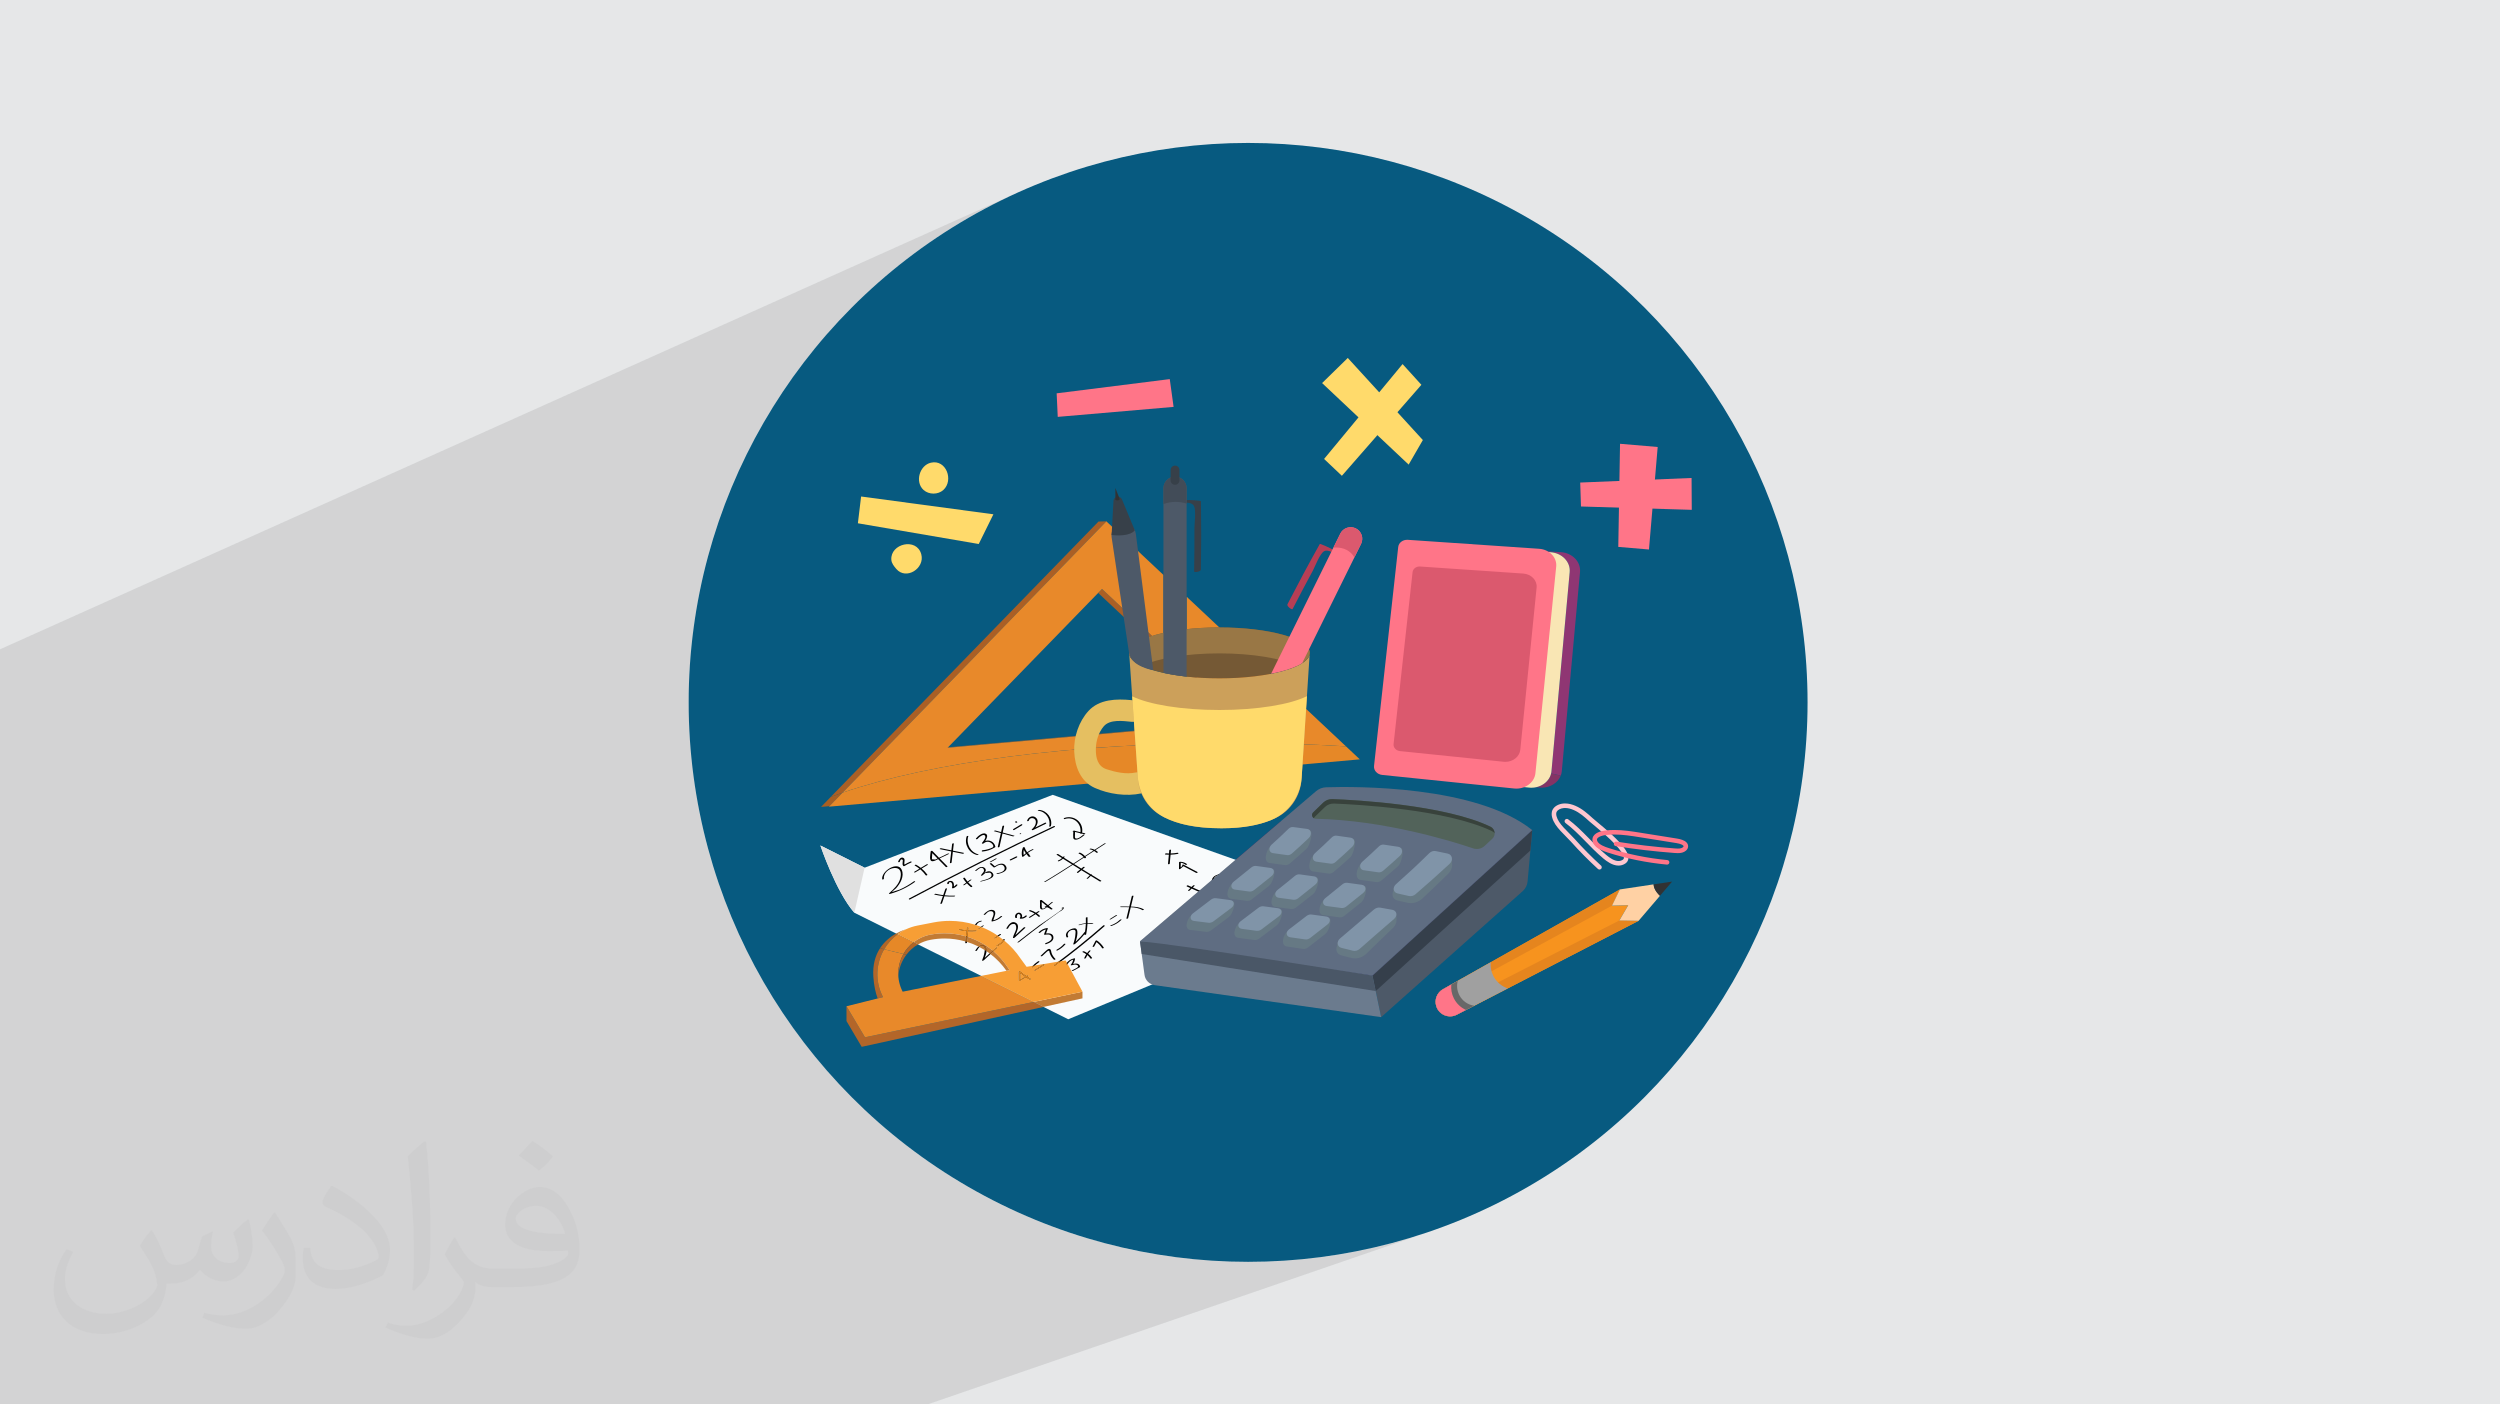 <?xml version="1.0" encoding="UTF-8"?>
<!DOCTYPE svg PUBLIC "-//W3C//DTD SVG 1.1//EN" "http://www.w3.org/Graphics/SVG/1.1/DTD/svg11.dtd">
<!-- Creator: CorelDRAW 2020 (64-Bit) -->
<svg xmlns="http://www.w3.org/2000/svg" xml:space="preserve" width="94.192mm" height="52.917mm" version="1.1" style="shape-rendering:geometricPrecision; text-rendering:geometricPrecision; image-rendering:optimizeQuality; fill-rule:evenodd; clip-rule:evenodd"
viewBox="0 0 9419.16 5291.66"
 xmlns:xlink="http://www.w3.org/1999/xlink"
 xmlns:xodm="http://www.corel.com/coreldraw/odm/2003">
 <defs>
  <style type="text/css">
   <![CDATA[
    .fil4 {fill:#075A80}
    .fil0 {fill:#E6E7E8}
    .fil26 {fill:black;fill-rule:nonzero}
    .fil21 {fill:#323233;fill-rule:nonzero}
    .fil43 {fill:#353F4B;fill-rule:nonzero}
    .fil20 {fill:#374049;fill-rule:nonzero}
    .fil41 {fill:#381B55;fill-rule:nonzero}
    .fil47 {fill:#38423C;fill-rule:nonzero}
    .fil22 {fill:#424C58;fill-rule:nonzero}
    .fil44 {fill:#4A5767;fill-rule:nonzero}
    .fil19 {fill:#4D5968;fill-rule:nonzero}
    .fil46 {fill:#52635A;fill-rule:nonzero}
    .fil45 {fill:#5F6D82;fill-rule:nonzero}
    .fil48 {fill:#667984;fill-rule:nonzero}
    .fil38 {fill:#686868;fill-rule:nonzero}
    .fil40 {fill:#6B7B8E;fill-rule:nonzero}
    .fil16 {fill:#755935;fill-rule:nonzero}
    .fil49 {fill:#8094A8;fill-rule:nonzero}
    .fil6 {fill:#843365;fill-rule:nonzero}
    .fil5 {fill:#8F3673;fill-rule:nonzero}
    .fil35 {fill:#925049;fill-rule:nonzero}
    .fil17 {fill:#997745;fill-rule:nonzero}
    .fil34 {fill:#9D5357;fill-rule:nonzero}
    .fil37 {fill:#A0A0A0;fill-rule:nonzero}
    .fil11 {fill:#A85F22;fill-rule:nonzero}
    .fil32 {fill:#A9611A;fill-rule:nonzero}
    .fil10 {fill:#AA5F25;fill-rule:nonzero}
    .fil42 {fill:#ADB1B6;fill-rule:nonzero}
    .fil29 {fill:#B16526;fill-rule:nonzero}
    .fil27 {fill:#B36629;fill-rule:nonzero}
    .fil23 {fill:#B73E55;fill-rule:nonzero}
    .fil28 {fill:#C27B34;fill-rule:nonzero}
    .fil15 {fill:#CCA05A;fill-rule:nonzero}
    .fil9 {fill:#DB596E;fill-rule:nonzero}
    .fil31 {fill:#DE841B;fill-rule:nonzero}
    .fil25 {fill:#E0E0E0;fill-rule:nonzero}
    .fil36 {fill:#E5851E;fill-rule:nonzero}
    .fil14 {fill:#E5BF61;fill-rule:nonzero}
    .fil13 {fill:#E68827;fill-rule:nonzero}
    .fil12 {fill:#E8892A;fill-rule:nonzero}
    .fil33 {fill:#F7931E;fill-rule:nonzero}
    .fil30 {fill:#F79E35;fill-rule:nonzero}
    .fil7 {fill:#F9E6B4;fill-rule:nonzero}
    .fil24 {fill:#F9FBFC;fill-rule:nonzero}
    .fil8 {fill:#FF7588;fill-rule:nonzero}
    .fil50 {fill:#FFC7D0;fill-rule:nonzero}
    .fil39 {fill:#FFD1A4;fill-rule:nonzero}
    .fil18 {fill:#FFDA6B;fill-rule:nonzero}
    .fil3 {fill:white;fill-rule:nonzero}
    .fil2 {fill:#373435;fill-opacity:0.031}
    .fil1 {fill:#2B2A29;fill-opacity:0.102}
   ]]>
  </style>
 </defs>
 <g id="Layer_x0020_1">
  <polygon class="fil0" points="-0,0 9419.16,0 9419.16,5291.66 -0,5291.66 "/>
  <polygon class="fil1" points="3493.63,5291.66 -0,5291.66 -0,2446.34 3881.98,704.16 3788.61,746.38 3697.73,792.92 3609.46,843.68 3523.94,898.51 3441.29,957.27 3361.67,1019.85 3285.19,1086.1 3211.98,1155.89 3142.19,1229.1 3075.94,1305.58 3013.36,1385.2 2954.6,1467.85 2899.77,1553.37 2849.01,1641.64 2802.47,1732.52 2760.25,1825.89 2722.51,1921.61 2689.37,2019.55 2660.97,2119.58 2637.43,2221.56 2618.9,2325.36 2605.49,2430.85 2597.35,2537.89 2594.61,2646.36 2597.35,2754.83 2605.49,2861.87 2618.9,2967.36 2637.43,3071.16 2660.97,3173.14 2689.37,3273.17 2722.51,3371.11 2760.25,3466.83 2802.47,3560.2 2849.01,3651.08 2899.77,3739.35 2954.6,3824.87 3013.36,3907.52 3075.94,3987.14 3142.19,4063.62 3211.98,4136.83 3285.19,4206.62 3361.67,4272.87 3441.29,4335.45 3523.94,4394.21 3609.46,4449.04 3697.73,4499.8 3788.61,4546.34 3881.98,4588.56 3977.7,4626.3 4075.64,4659.44 4175.67,4687.84 4277.65,4711.38 4381.45,4729.91 4486.94,4743.32 4593.98,4751.46 4702.45,4754.2 4810.92,4751.46 4917.96,4743.32 5023.45,4729.91 5127.25,4711.38 5229.23,4687.84 5329.26,4659.44 5427.2,4626.3 "/>
  <path class="fil2" d="M572.24 4635.23c17.98,27.25 29.64,53.44 41.02,82.55 8.46,16.94 12.95,48.16 52.65,48.16 11.63,0 28.32,-3.43 43.13,-11.63 16.66,-8.74 29.36,-21.97 35.99,-42.06l15.87 -53.44 38.63 -19.05 2.64 2.64c-5.28,20.12 -6.6,39.42 -6.6,54.51 0,44.7 38.63,61.65 69.32,61.65 17.98,0 34.14,-8.74 34.14,-25.15 0,-21.16 -8.99,-57.15 -20.65,-89.43 17.98,-17.98 35.99,-35.99 56.62,-50.55l3.17 1.6c8.99,38.1 14.02,75.67 14.02,100.81 0,24.61 -10.85,51.87 -19.84,69.6 -18.52,34.92 -51.33,62.71 -91.01,62.71 -30.15,0 -63.75,-15.09 -86.79,-43.13l-1.32 0c-21.69,27 -55.3,51.33 -109.02,51.33l-16.66 0c-2.64,35.46 -10.31,60.58 -21.97,83.08 -32,62.43 -127,106.63 -216.43,106.63 -124.36,0 -186.79,-71.7 -186.79,-167.21 0,-59 19.3,-113.77 48.95,-152.65l24.33 10.06c-18.52,35.46 -30.96,68.78 -30.96,101.6 0,89.43 72.77,132.03 156.64,132.03 77.8,0 174.09,-49.48 191.57,-106.88 -6.6,-62.71 -30.15,-92.07 -66.14,-149.22 10.85,-19.05 24.87,-38.1 42.34,-58.47l3.17 0 0 0 0 0 -0.02 -0.09zm1434.3 -336.55c26.19,16.41 51.87,35.71 76.99,57.94 -14.02,19.84 -31.5,37.85 -53.19,53.72 -25.15,-20.37 -50.27,-37.85 -75.95,-56.36 17.45,-19.58 34.67,-38.35 52.12,-55.3l0 0 0 0 0 0 0 0 0 0 0.03 0zm13.49 244.48c-42.34,0 -76.99,27.79 -76.99,48.41 0,44.2 84.66,57.94 186,57.4 -12.7,-51.87 -57.15,-105.84 -109.02,-105.84l0.01 0.03zm-95 236.55c55.04,0 103.2,-1.6 139.95,-10.85 41.02,-10.31 75.67,-30.96 75.67,-45.24 0,-3.71 0,-8.2 -1.32,-11.91 -23.01,2.11 -49.48,2.11 -72.49,2.11 -74.6,0 -131.75,-16.94 -154.25,-58.75 -5.56,-11.63 -9.52,-24.61 -9.52,-39.42 0,-40.49 17.45,-79.91 48.16,-107.16 25.65,-22.48 53.97,-36.5 82.8,-36.5 52.12,0 93.65,41.81 122.76,107.7 15.87,35.99 26.72,77.52 26.72,129.92 0,34.92 -9.52,64.29 -31.22,85.98 -40.49,39.17 -115.09,53.97 -229.39,53.97l-51.87 0 0 0 -13.49 0c-28.32,0 -48.69,-5.03 -64.82,-17.45l-2.64 0c0.79,6.6 1.32,12.95 1.32,19.05 0,25.65 -8.46,58.47 -25.65,84.66 -50.8,75.41 -105.84,108.2 -153.47,108.2 -48.16,0 -107.16,-18.52 -160.35,-42.6l9.52 -18.52c17.2,7.14 41.02,11.91 73.81,11.91 85.98,0 198.96,-82.55 212.98,-163.25 -3.17,-6.6 -8.99,-15.34 -17.2,-24.61 -25.15,-29.9 -41.02,-54.76 -55.83,-80.95 12.7,-25.15 24.33,-45.24 35.18,-63.5l4.5 -0.53c36.78,74.88 70.1,117.73 144.45,117.73l11.63 0 0 0 53.97 0 0 0 0 0 0 0 0 0 0 0 0.09 0.01zm-372.54 79.12c6.35,-34.39 6.88,-73.02 6.88,-109.02l0 -53.44c0,-99.75 -12.7,-244.73 -23.01,-339.19 17.98,-19.3 43.13,-42.06 62.97,-57.4l5.82 1.6c13.49,118.8 16.66,256.39 16.66,383.64 0,33.35 -1.32,65.89 -4.5,89.69 -1.85,30.15 -19.3,52.91 -56.62,87.83l-8.2 -3.71zm-383.38 -157.43c1.85,46.84 24.87,83.62 105.31,83.62 50.01,0 92.33,-12.95 139.17,-35.18 8.46,-3.71 12.95,-8.74 12.95,-12.95 0,-29.36 -22.48,-68.25 -60.32,-103.71 -36.78,-33.35 -85.47,-62.71 -130.96,-82.3 -15.62,-6.6 -20.65,-13.49 -20.65,-20.12 0,-13.49 17.98,-41.81 32.82,-62.18l5.03 -0.53c52.12,27.25 110.34,67.74 153.47,112.7 39.17,41.53 63.5,83.62 63.5,129.39 0,33.86 -10.31,65.61 -27,95.25 -57.15,28.83 -118.01,50.8 -178.33,50.8 -73.28,0 -123.29,-34.39 -123.29,-115.09 0,-8.74 0,-22.22 3.17,-39.7l25.15 0 0 0 0 0 0 0 0 0 0 0 -0.02 0zm-132.57 -133.1l45.52 73.56c16.66,27.25 32.28,56.9 32.28,103.71l0 59.79c0,48.41 -30.96,100.28 -80.95,151.61 -39.17,34.67 -73.81,49.48 -105.84,49.48 -47.62,0 -102.13,-14.81 -165.1,-41.81l7.14 -18.52c19.84,5.28 42.85,9.78 71.17,9.78 90.5,-0.53 183.08,-66.67 225.42,-147.37 5.03,-9.27 6.88,-17.98 6.88,-24.08 0,-9.27 -5.03,-19.58 -8.99,-28.83 -23.01,-43.38 -48.69,-83.08 -76.99,-119.86 14.81,-23.29 29.64,-45.77 45.77,-68l3.71 0.53 0 0 0 0 0 0 0 0 0 0 -0.02 0.01z"/>
  <path class="fil3" d="M4722.49 2656.79l-37.12 -27.75c0,0 -9.73,14.95 6.13,27.75 19.46,15.5 30.99,0 30.99,0z"/>
  <circle class="fil4" cx="4702.45" cy="2646.36" r="2107.84"/>
  <g id="_1738668734848">
   <path class="fil5" d="M5880.4 2922.32c-11.97,-2.82 -23.99,-5.56 -36.25,-8.3 0.59,-2.59 1.02,-5.25 1.26,-7.96l68.66 -750.64c3.39,-38.11 -28.1,-71.26 -71.03,-74.76l-6.76 -0.42c-1.54,-1.05 -3.14,-2.05 -4.79,-2.99l50.44 3.15c42.93,3.51 74.43,36.66 71.04,74.76l-68.66 750.64c-0.53,5.77 -1.87,11.3 -3.91,16.52z"/>
   <path class="fil6" d="M5808.69 2967.66c-3.67,0 -7.39,-0.23 -11.14,-0.73l-9.81 -0.94c27.89,-6.11 50.48,-26.1 56.41,-51.97 12.26,2.74 24.28,5.48 36.25,8.3 -10.45,26.74 -39.32,45.34 -71.71,45.34z"/>
   <path class="fil7" d="M5311.25 2047.38l531.79 33.28c42.93,3.5 74.42,36.65 71.03,74.76l-68.66 750.64c-3.53,38.63 -43.56,66.83 -86.75,61.12l-542.39 -52.25 94.98 -867.55z"/>
   <path class="fil8" d="M5176.89 2885.7l91.14 -825.03c1.78,-16.09 17.88,-28.07 36.06,-26.83l494.87 33.77c38.99,2.66 67.74,32.78 64.27,67.3l-78.28 778.23c-3.59,35.58 -39.87,61.79 -79.88,57.67l-497.29 -51.13c-19.09,-1.96 -32.77,-17 -30.89,-33.98z"/>
   <path class="fil9" d="M5671.75 2870.37c-2.15,0 -4.32,-0.11 -6.51,-0.34l-390.42 -40.14c-14.99,-1.55 -25.72,-13.36 -24.26,-26.68l71.55 -647.74c1.33,-12.02 12.86,-21.13 26.28,-21.13 0.68,0 1.36,0.03 2.03,0.07l388.53 26.52c30.62,2.09 53.18,25.72 50.46,52.84l-61.46 610.98c-2.62,25.99 -27.46,45.62 -56.2,45.62z"/>
   <path class="fil10" d="M3130.27 3002.21l1008.48 -1037.21 29.66 -0.78 -993.75 1022.08c-15.22,5.22 -30.04,10.52 -44.39,15.91z"/>
   <path class="fil11" d="M3093.44 3040.1l36.83 -37.89c14.35,-5.39 29.17,-10.69 44.39,-15.91l-49.56 50.97 -31.66 2.83z"/>
   <path class="fil10" d="M3570.24 2817.45l1.99 -2.05 1081.81 -96.44 -183.27 -172.1 0 -28.64 212.95 199.96 -1113.48 99.27zm813.24 -352.56l-245.92 -230.94 14.55 -14.97 231.37 217.27 0 28.64z"/>
   <path class="fil12" d="M3174.66 2986.3l993.75 -1022.08 215.07 201.96 0 270.07 -231.37 -217.27 -14.55 14.97 -565.33 581.45 -1.99 2.05 1113.48 -99.27 -212.95 -199.96 0 -270.07 600.55 563.94c-138.17,-8.46 -282.42,-12.95 -430.92,-12.95 -601.41,0 -1134.65,73.65 -1465.74,187.16z"/>
   <path class="fil13" d="M3123.11 3039.31l1.99 -2.04 49.56 -50.97c331.09,-113.51 864.33,-187.16 1465.74,-187.16 148.5,0 292.75,4.49 430.92,12.95l52.08 48.91 -2000.29 178.31z"/>
   <path class="fil14" d="M4263.09 2637.88c-56.29,-5.53 -121.25,-3.95 -162.02,40.68 -36.86,40.37 -56,98.63 -53.78,152.9 2.31,56.25 23.19,112.58 77.18,136.93 52.26,23.57 119.48,33.11 175.39,20.88 51.28,-11.22 29.58,-89.92 -21.69,-78.69 -34.76,7.59 -75.06,-1.25 -108.56,-12.15 -34.31,-11.15 -41.5,-43.85 -40.83,-77.35 0.57,-29.58 10.35,-62.1 30,-84.81 23.43,-27.1 72.53,-19.89 104.31,-16.78 52.23,5.12 51.88,-76.52 0,-81.61z"/>
   <path class="fil15" d="M4602.18 3120.62c93.76,0 158.63,-16.31 205.09,-39.1 55.94,-27.47 92.46,-83.25 96.49,-145.43l30.48 -470.3 -0.01 0.06 -0.45 1.67c-0.44,1.52 -0.98,3.04 -1.66,4.54l-0.66 1.46c-2.01,3.96 -4.89,7.84 -8.55,11.62l-1.11 1.1c-1.71,1.68 -3.57,3.36 -5.59,5l-0.77 0.63c-4.8,3.83 -10.47,7.54 -16.9,11.13l-0.97 0.53c-3.2,1.76 -6.56,3.49 -10.13,5.19l-0.01 0c-59.32,28.15 -168.32,47.04 -293.02,47.04 -124.7,0 -233.7,-18.89 -293.03,-47.04l-0.01 0c-3.13,-1.49 -6.1,-3.01 -8.95,-4.55l-0.97 -0.53c-2.54,-1.4 -4.97,-2.81 -7.28,-4.24l-1.06 -0.65c-2.31,-1.47 -4.5,-2.96 -6.56,-4.47l-0.62 -0.44c-6.75,-5.01 -12.04,-10.23 -15.75,-15.59l-0.63 -1c-0.92,-1.4 -1.73,-2.82 -2.42,-4.25l-0.65 -1.41c-0.57,-1.32 -1.04,-2.65 -1.42,-3.99l-0.32 -0.89 32.43 466.44c3.88,55.91 33.96,107.02 81.72,136.34 46.96,28.83 118.62,51.13 233.29,51.13z"/>
   <path class="fil16" d="M4934.96 2459.86c0,-52.96 -152.48,-95.9 -340.55,-95.9 -188.08,0 -340.54,42.94 -340.54,95.9 0,52.98 152.46,95.9 340.54,95.9 188.07,0 340.55,-42.92 340.55,-95.9z"/>
   <path class="fil17" d="M4301.38 2508.72c59.33,-28.15 168.33,-47.04 293.03,-47.04 124.7,0 233.7,18.89 293.02,47.04 30.15,-14.31 47.53,-31.01 47.53,-48.86 0,-52.96 -152.48,-95.9 -340.55,-95.9 -188.08,0 -340.54,42.94 -340.54,95.9 0,17.85 17.36,34.55 47.51,48.86z"/>
   <path class="fil18" d="M4602.18 3120.62c82.38,0 142.47,-12.59 187.35,-31.12 65.8,-27.15 110.1,-89.72 114.71,-160.75l19.82 -305.93c-61.38,30.99 -185.92,52.21 -329.72,52.21 -143,0 -266.97,-20.98 -328.71,-51.7l21.05 302.92c4.52,64.89 41.9,123.54 99.84,153.12 46.79,23.89 114.49,41.25 215.66,41.25z"/>
   <path class="fil19" d="M4253.87 2459.86l-65.74 -435.82c-3.72,-24.65 12.83,-47.8 37.35,-52.25 26.01,-4.74 50.66,13.31 54.01,39.53l65.58 513.83c0,0 -83.35,-13.16 -91.2,-65.29z"/>
   <path class="fil20" d="M4188.13 2015.71l7.15 -129.21c0.39,-6.94 5.24,-12.87 12.08,-14.73 8.07,-2.19 16.54,1.89 19.7,9.5l48.44 116.66c0,0 -13.87,25.67 -87.37,17.78z"/>
   <path class="fil21" d="M4202.34 1883.78l0 -45.32 16.71 42.47c0,0 -4.17,7.79 -16.71,2.85z"/>
   <path class="fil20" d="M4439.12 1896.42c19.3,-2.99 49.27,-6.53 58.5,8.57 9.92,16.22 2.53,66.4 2.62,85.14 0.24,54.31 -0.22,108.62 -1.18,162.92 -0.09,4.72 25.41,1.08 25.55,-6.85 1.52,-85.75 1.56,-171.47 0.13,-257.22 -0.03,-1.66 -3.81,-2.05 -4.58,-2.14 -25.32,-2.95 -51.25,-4.72 -76.54,-0.79 -10.65,1.65 -22.47,13.15 -4.5,10.37z"/>
   <path class="fil19" d="M4470.77 2549.19l0 -709.72c0,-24.1 -19.53,-43.64 -43.64,-43.64 -24.1,0 -43.65,19.54 -43.65,43.64l0 695.62c26.24,5.86 55.62,10.62 87.29,14.1z"/>
   <path class="fil22" d="M4383.48 1899.18l0 -59.71c0,-24.1 19.55,-43.64 43.65,-43.64 24.11,0 43.64,19.54 43.64,43.64l0 58.12c-13.23,-4.44 -27.21,-6.64 -41.19,-6.64 -15.7,0 -31.41,2.77 -46.1,8.23z"/>
   <path class="fil20" d="M4427.13 1754.22l0 0c-9.23,0 -16.71,7.49 -16.71,16.71l0 38.99c0,9.22 7.48,16.71 16.71,16.71 9.23,0 16.71,-7.49 16.71,-16.71l0 -38.99c0,-9.22 -7.48,-16.71 -16.71,-16.71z"/>
   <path class="fil23" d="M5044.14 2097.11c-15.59,-11.76 -40.32,-29.06 -55.6,-20.11 -16.4,9.59 -33.64,57.3 -42.57,73.78 -25.9,47.74 -51.19,95.79 -76.02,144.09 -2.15,4.21 -22.89,-11.06 -19.27,-18.11 39.21,-76.28 79.73,-151.83 121.56,-226.7 0.79,-1.44 4.31,0 5.04,0.28 23.7,9.37 47.37,20.09 67.79,35.5 8.61,6.49 13.58,22.21 -0.93,11.27z"/>
   <path class="fil8" d="M5108.23 1990.82c-21.62,-10.67 -47.8,-1.8 -58.47,19.8l-260.68 527.87c39.81,-7.83 73.48,-17.97 98.35,-29.77l0.01 0c3.57,-1.7 6.93,-3.43 10.13,-5.19l0.97 -0.53c2.75,-1.53 5.28,-3.1 7.73,-4.68l221.76 -449.03c10.67,-21.63 1.8,-47.79 -19.8,-58.47z"/>
   <path class="fil5" d="M5102.85 2100.29c0,0 0,0 -0.01,0l25.19 -51c3.08,-6.25 4.54,-12.89 4.53,-19.41 0.01,6.52 -1.45,13.16 -4.53,19.41l-25.18 51z"/>
   <path class="fil9" d="M5102.84 2100.29c-6.7,-12.37 -17.58,-22.55 -30.23,-28.86 -11.84,-5.91 -25.06,-8.61 -38.33,-8.61 -3.52,0 -7.06,0.2 -10.57,0.57l26.05 -52.77c7.61,-15.39 23.09,-24.32 39.17,-24.32 6.49,0 13.08,1.46 19.3,4.52 15.35,7.59 24.28,23.01 24.33,39.06 0.01,6.52 -1.45,13.16 -4.53,19.41l-25.19 51z"/>
   <path class="fil24" d="M3966.22 2994.61l1129.63 401.45 -1071.11 444.16c-53.73,-27.01 -552.37,-275.2 -805.87,-401.35 -69.61,-79.95 -127.98,-253.38 -127.98,-253.38l166.7 83.76 708.63 -274.64z"/>
   <path class="fil25" d="M3090.89 3185.49c0,0 58.37,173.43 127.97,253.38l38.73 -169.62 -166.7 -83.76z"/>
   <path class="fil26" d="M3443.02 3320.77c-17.05,12.24 -35.01,22.89 -54.33,31.17 -5.04,2.16 -28.3,8.15 -28.71,10.24 0.65,-3.34 13.27,-12.52 15.88,-15.41 16.02,-17.68 32.14,-45 21.51,-69.52 -14.91,-34.39 -77.26,4.49 -73.62,35.18 0.27,2.31 6.69,0.85 6.38,-1.71 -2.44,-20.62 18.6,-38.7 38.39,-40.32 27.88,-2.28 27.72,22.24 23.44,39.1 -5.97,23.55 -24.86,40.44 -42.13,56.11 -2.25,2.04 1.61,2.76 3.05,2.35 34.19,-9.49 65.35,-24.35 94.15,-45.07 3.51,-2.53 -1.88,-3.66 -4.01,-2.12z"/>
   <path class="fil26" d="M3448.82 3286.63c6.19,-3.72 12.37,-7.46 18.56,-11.19 7.71,6.6 14.66,14.05 20.64,22.47 1.14,1.6 7.32,-0.49 5.95,-2.42 -6.2,-8.72 -13.45,-16.37 -21.48,-23.12 7.54,-4.55 15.09,-9.1 22.64,-13.65 3.69,-2.22 -1.84,-3.39 -4.02,-2.09 -7.28,4.41 -14.58,8.79 -21.87,13.19 -5.52,-4.34 -11.3,-8.36 -17.56,-11.79 -1.68,-0.91 -7.58,1.6 -5.13,2.94 6.3,3.43 12.09,7.52 17.61,11.92 -6.46,3.89 -12.9,7.77 -19.35,11.66 -3.69,2.22 1.83,3.39 4.01,2.08z"/>
   <path class="fil26" d="M3390.12 3246.58c1.45,-4.28 3.01,-9.82 8.02,-8.69 5.05,1.14 3.29,5.91 2.8,10.2 -0.6,5.21 -1.21,10.15 2.31,14.46 1.22,1.48 3.69,0.84 5.03,-0.01 7.93,-5.04 16.14,-9.29 24.8,-12.91 4.05,-1.7 0.45,-4.93 -2.78,-3.57 -7.77,3.25 -15.14,7.17 -22.32,11.48 -3.13,-7.91 4.77,-20.56 -4.58,-25.38 -9.43,-4.86 -16.84,6.4 -19.37,13.79 -1.16,3.4 5.2,3.19 6.09,0.63z"/>
   <path class="fil26" d="M3511.49 3229.78c0.25,-5.16 0.63,-10.33 0.98,-15.49 6.59,6.73 13.17,13.45 19.74,20.17l0 0c-2.5,1.19 -5.92,3.66 -8.64,4.1 -4.12,-0.41 -8.24,-0.81 -12.36,-1.22 0.09,-2.52 0.18,-5.04 0.28,-7.56zm3.08 15.01c6.84,-0.64 13.69,-4.65 19.98,-7.95 9.73,9.93 19.44,19.86 29.17,29.79 1.39,1.42 7.41,-0.9 5.97,-2.38 -9.86,-10.06 -19.71,-20.13 -29.58,-30.2 11.62,-5.51 23.23,-11.01 34.85,-16.52 3.84,-1.82 -1.97,-2.39 -3.86,-1.5 -11.07,5.24 -22.15,10.49 -33.22,15.74 -8.38,-8.55 -16.76,-17.11 -25.13,-25.67 -1.08,-1.11 -6.05,-0.1 -6.17,1.65 -0.6,9.56 -8.69,38.6 7.99,37.04z"/>
   <path class="fil26" d="M3541.68 3199.35c14.1,2.87 28.2,5.73 42.3,8.6 -1.71,14.58 -3.42,29.15 -5.14,43.73 -0.09,0.85 6.17,0.25 6.4,-1.71 1.6,-13.6 3.18,-27.19 4.78,-40.78 12.31,2.5 24.62,5 36.93,7.51 2.06,0.41 7.52,-2.77 3.91,-3.5 -13.45,-2.73 -26.9,-5.46 -40.35,-8.2 1.07,-9.05 2.13,-18.1 3.18,-27.15 0.11,-0.84 -6.15,-0.26 -6.38,1.71 -0.95,8.06 -1.89,16.13 -2.84,24.21 -12.96,-2.64 -25.92,-5.27 -38.89,-7.91 -2.05,-0.42 -7.51,2.75 -3.9,3.49z"/>
   <path class="fil26" d="M3681.81 3221.48c1.46,0.33 6.96,-2.03 5.27,-2.41 -30.15,-6.77 -48.55,-39.94 -38.67,-69.12 0.36,-1.08 -5.75,-0.43 -6.29,1.16 -10.18,30.06 8.82,63.45 39.69,70.37z"/>
   <path class="fil26" d="M3682.87 3160.82c2.99,-3.87 25.18,-24.68 29.37,-9.46 1.93,6.97 -8.32,19.54 -12.14,24.01 -2.5,2.92 2.86,4.38 4.86,2.65 8.08,-6.96 18.8,-9.12 28.21,-2.95 4.36,2.86 11.78,10.16 8.7,15.8 -2.01,3.66 -15.94,7.6 -19.13,8.6 -6.73,2.11 -13.6,3.24 -20.61,3.87 -3.69,0.33 -4.82,5.39 -0.48,4.99 16.95,-1.52 32.41,-6.62 46.84,-15.72 0.99,-0.63 2.06,-1.57 1.73,-2.9 -4.53,-18.46 -22.1,-26.52 -37.96,-21.42 5.79,-9.1 10.95,-21.24 2.57,-26.5 -11.82,-7.42 -30.91,8.6 -37.37,16.91 -2.51,3.24 3.48,4.6 5.41,2.12z"/>
   <path class="fil26" d="M3771.01 3138.71c-3.87,17.27 -7.73,34.54 -11.6,51.82 -0.71,3.16 5.83,2.42 6.48,-0.47 3.71,-16.57 7.42,-33.13 11.13,-49.7 13.21,3.61 26.42,7.24 39.63,10.85 1.5,0.41 7.1,-2 5.25,-2.5 -14.69,-4.03 -29.37,-8.04 -44.06,-12.07 1.79,-7.95 3.58,-15.91 5.35,-23.88 0.72,-3.17 -5.83,-2.43 -6.48,0.46 -1.62,7.27 -3.24,14.52 -4.87,21.78 -7.21,-1.96 -14.41,-3.95 -21.61,-5.91 -1.5,-0.4 -7.1,1.99 -5.25,2.51 8.68,2.36 17.35,4.73 26.03,7.11z"/>
   <path class="fil26" d="M3821.18 3127.13c9.72,-5.83 19.43,-11.65 29.15,-17.48 3.7,-2.22 0.32,-5.79 -2.87,-3.88 -9.71,5.83 -19.42,11.65 -29.14,17.48 -3.7,2.22 -0.32,5.79 2.86,3.88z"/>
   <path class="fil26" d="M3826.91 3099.63c1,1.09 6.85,-1.22 6.04,-2.11 -0.88,-0.97 -1.76,-1.94 -2.64,-2.92 -0.99,-1.09 -6.84,1.22 -6.03,2.11 0.87,0.97 1.76,1.95 2.63,2.92z"/>
   <path class="fil26" d="M3843.33 3142.96c2.44,0 6.77,-3.68 2.47,-3.68 -2.43,0 -6.77,3.68 -2.47,3.68z"/>
   <path class="fil26" d="M3876.38 3091.53c3.53,-13.37 21.97,-11.02 25.51,-0.25 1.36,4.16 1.05,8.39 0.03,12.55 -2.08,8.48 -8.04,14.86 -14.14,20.77 -2.59,2.51 2.31,3.78 4.11,2.88 16.11,-7.97 32.22,-15.94 48.34,-23.91 3.9,-1.93 0.42,-5.46 -2.86,-3.84 -12.25,6.07 -24.52,12.14 -36.79,18.21 8.78,-12.01 14.61,-28.38 0.55,-38.67 -11.73,-8.58 -27.81,-0.21 -31.23,12.73 -0.81,3.09 5.73,2.37 6.48,-0.47z"/>
   <path class="fil26" d="M3911 3054.65c28.48,1.97 49.07,31.16 42.06,58.65 -0.52,2.05 5.85,1.1 6.36,-0.9 7.4,-29.03 -14.71,-58.9 -44.43,-60.95 -1.81,-0.13 -7.42,2.96 -3.99,3.2z"/>
   <path class="fil26" d="M3970.32 3112.45c-183.87,86.09 -365.43,176.93 -544.58,272.46 -3.83,2.06 -0.38,5.53 2.84,3.81 179.15,-95.54 360.72,-186.37 544.58,-272.47 3.95,-1.84 0.44,-5.33 -2.84,-3.8z"/>
   <path class="fil26" d="M3559.44 3373.26c2.91,-8.48 5.81,-16.97 8.72,-25.45 0.43,-1.27 -5.74,-0.58 -6.31,1.09 -2.7,7.87 -5.38,15.73 -8.08,23.6 -9.56,-1.22 -19.1,-2.81 -28.59,-5.08 -1.8,-0.43 -7.45,2.36 -3.98,3.18 10.41,2.48 20.86,4.21 31.35,5.45 -3.27,9.55 -6.54,19.12 -9.82,28.68 -0.43,1.26 5.73,0.57 6.31,-1.1 3.06,-8.96 6.14,-17.92 9.19,-26.87 12.03,1.17 24.13,1.55 36.34,1.11 2.15,-0.08 6.85,-3.42 2.59,-3.27 -12.69,0.45 -25.25,-0.03 -37.72,-1.34z"/>
   <path class="fil26" d="M3601.5 3333.53c-2.22,2.83 -4.67,4.97 -7.5,6.7 0.72,-8.56 -0.17,-19.03 -9.88,-21.1 -6.86,-1.45 -16.08,2.37 -15.18,10.42 0.32,2.92 6.73,1.35 6.39,-1.71 -0.37,-3.22 2.54,-4.58 5.32,-4.27 3.2,0.35 5.04,2.88 6.13,5.71 1.87,4.92 1,10.54 0.28,15.61 -0.36,2.52 3.3,2.14 4.64,1.64 6.12,-2.29 11.13,-5.97 15.14,-11.12 2.49,-3.19 -3.55,-4.19 -5.34,-1.88z"/>
   <path class="fil26" d="M3634.26 3334.39c2.83,-2.11 5.65,-4.23 8.48,-6.34 4.55,4.96 9.48,9.6 14.82,13.81 2.35,1.87 7.85,-1.47 4.9,-3.81 -5.33,-4.19 -10.22,-8.8 -14.7,-13.76 3.98,-2.98 7.95,-5.95 11.92,-8.92 2.71,-2.03 -3.65,-1.54 -4.98,-0.54 -3.04,2.27 -6.08,4.55 -9.13,6.83 -3.71,-4.37 -7.18,-8.94 -10.27,-13.84 -1.63,-2.56 -7.69,-0.05 -5.84,2.88 3.3,5.23 7.04,10.12 11.04,14.75 -3.74,2.8 -7.48,5.6 -11.22,8.4 -2.7,2.02 3.66,1.52 4.98,0.54z"/>
   <path class="fil26" d="M3708.7 3288.74c2.48,-2.64 4.78,-5.36 5.33,-8.89 1,-6.33 -4.23,-11.1 -9.86,-12.72 -11.88,-3.43 -22.76,5.87 -30.44,13.54 -1.37,1.36 4.67,0.71 5.81,-0.43 4.31,-4.29 12.9,-11.39 19.39,-10.58 5.96,0.76 9.17,6.61 8.26,11.77 -1.19,6.77 -9.09,10.65 -11.36,17.36 -0.61,1.8 5.46,-0.19 6.06,-0.75 1.77,-1.64 3.52,-3.32 5.38,-4.86 1.77,-1.35 3.55,-2.7 5.32,-4.04 5.6,-0.44 11.2,-0.86 16.79,-1.3 8.3,3.65 8.28,13.21 2.01,18.02 -9.76,7.49 -24.82,9.86 -36.5,13.59 -4.32,1.39 -0.26,2.38 2.24,1.57 9.8,-3.14 57.61,-11.18 42.97,-31.14 -8.26,-11.24 -20.91,-7.61 -31.4,-1.14z"/>
   <path class="fil26" d="M3729.93 3246.75c-3.67,2.11 2.13,2.01 3.75,1.08 6.9,-3.95 13.79,-7.9 20.69,-11.85 3.67,-2.1 -2.11,-2.02 -3.75,-1.08 -6.9,3.95 -13.79,7.89 -20.69,11.85z"/>
   <path class="fil26" d="M3789.24 3262.07c-9.79,-14.84 -29.27,-6.32 -41.34,1.63 -4.15,-3.75 -8.32,-7.51 -12.47,-11.25 -1.48,-1.33 -7.39,1.08 -5.98,2.35 4.79,4.31 9.57,8.62 14.34,12.93 1.32,1.2 4.33,0.02 5.49,-0.85 9.26,-6.8 27.31,-15.53 34.37,-1.39 7.94,15.87 -14.1,22.98 -25.82,24.42 -2.87,0.37 -5.47,3.58 -1,3.03 12.88,-1.59 45.61,-10.91 32.41,-30.87z"/>
   <path class="fil26" d="M3828.41 3226.9c-7.46,3.64 -14.93,7.26 -22.4,10.89 -3.93,1.9 -0.42,5.23 2.81,3.66 7.46,-3.62 14.93,-7.25 22.4,-10.87 3.92,-1.91 0.42,-5.24 -2.81,-3.68z"/>
   <path class="fil26" d="M3856.78 3221.39c-0.99,-6.58 -0.85,-13.05 0.56,-19.41 2.21,4.44 4.77,8.65 7.63,12.65 -2.8,2.14 -5.54,4.38 -8.19,6.76zm19.63 6.58l0.08 0.08 0.02 -0.01 0.39 0.25c1.21,0.61 7.17,-1.08 5.55,-2.62 -1.58,-1.51 -3,-3.13 -4.45,-4.72 -0.4,-1.17 -0.62,-2.43 -0.48,-3.86 0.11,-1.27 -1.85,-1.4 -3.64,-0.96 -0.62,-0.79 -1.22,-1.6 -1.82,-2.41 6.3,-4.56 13.01,-8.55 20.17,-11.83 4.06,-1.86 0.3,-3.45 -2.41,-2.2 -7.01,3.2 -13.61,6.96 -19.87,11.24 -3.91,-5.74 -7.19,-11.91 -9.76,-18.53 -0.8,-2.05 -5.77,-0.15 -6.37,1.32 -4.49,10.88 -5.41,22.04 -2.8,33.52 0.49,2.17 5.35,-0.1 6.13,-0.89 3.16,-3.17 6.53,-6.07 9.98,-8.85 1.51,1.95 3.1,3.84 4.77,5.68 0.82,1.97 2.29,3.57 4.51,4.79z"/>
   <path class="fil26" d="M4011.36 3085.95c33.32,-11.13 63.41,16.38 59.51,49.51 -6.89,-1.68 -13.78,-3.34 -20.67,-5.01 -0.31,-0.99 -1.87,-1.16 -3.4,-0.81 -1.77,-0.36 -7.32,2.27 -5.12,2.8l2.21 0.54c-0.22,7.53 -1.16,15.53 -0.3,22.95 0.6,5.21 3.94,7.59 9.03,7.65 12.14,0.13 24.8,-10.12 33.38,-17.65 2.71,-2.38 -3.6,-2.22 -5.09,-0.92 -6.41,5.62 -17.23,15.41 -26.13,14.3 -3.8,-0.47 -4.24,-1.47 -4.81,-5.1 -0.41,-2.65 0.05,-5.73 0.1,-8.41 0.06,-3.76 0.13,-7.52 0.18,-11.29 6.7,1.63 13.39,3.25 20.08,4.87l-0.01 0.13c-0.47,2.33 3.15,2.41 5.17,1.12 2.74,0.67 5.47,1.33 8.2,1.99 1.71,0.41 7.38,-2.27 5.16,-2.81 -3.93,-0.95 -7.87,-1.91 -11.8,-2.85 6.24,-38.38 -30.21,-67.47 -66.83,-55.23 -3.81,1.27 -2.76,5.54 1.14,4.22z"/>
   <path class="fil26" d="M4161.06 3177.78c-12.31,7.87 -24.59,15.86 -36.87,23.84 -4.19,-2.05 -8.65,-3.56 -13.37,-4.39 -1.33,-0.22 -3.34,0.01 -4.46,0.81 -0.4,0.26 -2.31,1.45 -0.78,1.72 5.01,0.88 9.69,2.52 14.04,4.81 -10.7,6.94 -21.42,13.86 -32.12,20.82 -5.08,-5.52 -11.21,-9.88 -18.21,-12.84 -1.99,-0.84 -7.8,2.03 -5.07,3.17 7.06,2.99 13.09,7.42 18.07,13.06 -12.77,8.32 -25.55,16.6 -38.34,24.87 -11.8,-7.36 -23.58,-14.73 -35.34,-22.17 0.76,-0.9 1.57,-1.76 2.26,-2.74 1.79,-2.5 -4.67,-2.18 -6,-0.31l-0.39 0.47c-5.87,-3.72 -11.81,-7.37 -17.7,-11.1 -1.77,-1.13 -7.43,1.46 -5.95,2.39 6.74,4.29 13.54,8.47 20.29,12.73 -3.82,3.91 -8.41,6.83 -13.73,8.73 -1.05,0.39 -2.44,1.61 -1.64,2.78 0.84,1.24 3.22,0.57 4.26,0.19 5.68,-2.03 10.68,-5.23 14.98,-9.27 11.35,7.16 22.72,14.3 34.11,21.39 -34.69,22.36 -69.54,44.45 -104.95,65.54 -2.67,1.58 3.69,0.9 4.9,0.19 34.63,-20.61 68.72,-42.22 102.67,-64.08 9.36,5.83 18.7,11.69 28.08,17.48 -3.82,3.11 -7.64,6.2 -11.47,9.29 -3.35,2.73 1.79,4.78 4.22,2.81 3.88,-3.15 7.75,-6.28 11.63,-9.42 10.55,6.5 21.14,12.91 31.71,19.36 -3.89,3.88 -7.78,7.78 -11.66,11.67 -1.1,1.1 0.96,1.33 1.59,1.38 1.38,0.12 3.28,-0.63 4.26,-1.61 3.1,-3.11 6.2,-6.22 9.3,-9.31 11.44,6.96 22.81,14.01 34.28,20.91 1.61,0.97 7.53,-1.46 5.14,-2.9 -11.94,-7.18 -23.78,-14.51 -35.67,-21.77l0.86 -0.86c1.11,-1.1 -0.97,-1.33 -1.59,-1.38l-2.29 0.4c-10.56,-6.45 -21.15,-12.84 -31.68,-19.34 2.37,-1.91 4.74,-3.83 7.1,-5.75 3.36,-2.72 -1.78,-4.78 -4.2,-2.81 -2.43,1.96 -4.85,3.92 -7.28,5.89 -9.18,-5.67 -18.32,-11.42 -27.48,-17.13 12.53,-8.09 25.03,-16.2 37.53,-24.32l1.55 1.88c1.32,1.82 7.49,-0.36 5.92,-2.55 -0.69,-0.97 -1.5,-1.81 -2.25,-2.73 10.98,-7.15 21.99,-14.25 32.97,-21.38 3,1.85 5.88,3.92 8.48,6.44 1.22,1.18 7.06,-1.19 6.01,-2.2 -2.98,-2.89 -6.31,-5.24 -9.81,-7.26 12.98,-8.43 25.96,-16.87 38.98,-25.21 2.65,-1.69 -3.7,-0.96 -4.89,-0.19z"/>
   <path class="fil26" d="M3677 3505c-9.77,0.94 -19.43,1.01 -29.02,0.33 0.33,-3.21 0.66,-6.42 0.99,-9.63 0.32,-3.02 -6.16,-2.01 -6.44,0.61 -0.28,2.78 -0.57,5.57 -0.86,8.34 -8.2,-0.9 -16.38,-2.24 -24.53,-4.33 -2.21,-0.56 -7.53,2.73 -3.86,3.67 9.27,2.37 18.6,3.88 27.97,4.76 -1.5,14.41 -2.99,28.83 -4.47,43.23 -0.32,3.02 6.17,2.01 6.44,-0.6 1.45,-14.05 2.9,-28.09 4.35,-42.13 9.49,0.56 19.01,0.47 28.63,-0.45 3.23,-0.31 5.22,-4.23 0.8,-3.8z"/>
   <path class="fil26" d="M3696.56 3469.05c-9.76,1.4 -18.62,6.79 -23.26,15.65 -1.33,2.54 5,1.74 5.91,0.01 3.39,-6.46 9.03,-11.32 16.4,-12.37 2.98,-0.43 5.4,-3.93 0.95,-3.29z"/>
   <path class="fil26" d="M3690.31 3499.01c5.52,-3.79 11.04,-7.56 16.56,-11.36 2.55,-1.74 -3.76,-0.82 -4.86,-0.07 -5.52,3.79 -11.05,7.57 -16.57,11.36 -2.54,1.75 3.77,0.82 4.87,0.07z"/>
   <path class="fil26" d="M3741.24 3428.72c-12.42,-3.73 -26.8,7.67 -34.44,16 -2.53,2.76 3.67,2.68 5.14,1.08 4.21,-4.59 10.49,-11.46 16.89,-12.51 9.18,-1.51 15.55,2.1 14.5,11.72 -1,8.95 -7.04,16.1 -7.58,25.3 -0.08,1.37 1.73,1.6 2.76,1.4 14.11,-2.75 26.11,-8.57 36.68,-18.4 2.71,-2.53 -3.57,-2.54 -5.13,-1.08 -8.03,7.46 -17.07,12.46 -27.61,15.07 2.34,-11.69 16.19,-33.35 -1.21,-38.58z"/>
   <path class="fil26" d="M3751.83 3570.47c-13.93,12.84 -27.86,25.67 -41.8,38.51 6.37,-16.27 14.14,-42.59 -3.5,-47.74 -14.74,-4.29 -25.25,8.94 -31.73,19.97 -1.5,2.57 4.88,1.95 5.95,0.14 3.97,-6.77 15.24,-26.94 26.72,-13.87 4.44,5.07 2.52,15.47 1.52,21.62 -1.67,10.24 -4.89,19.94 -8.97,29.44 -1.01,2.36 5.04,0.78 5.75,0.13 17.07,-15.71 34.13,-31.43 51.19,-47.15 2.71,-2.49 -3.57,-2.48 -5.13,-1.05z"/>
   <path class="fil26" d="M3766.42 3519.83c-6.66,4.39 -13.33,8.78 -20,13.16 -3.61,2.39 1.8,3.81 4.07,2.31 6.68,-4.39 13.34,-8.78 20.01,-13.17 3.6,-2.37 -1.81,-3.79 -4.08,-2.3z"/>
   <path class="fil26" d="M3779.34 3540.12c-5.48,9.28 -13.59,16.33 -23.43,20.67 -3.98,1.77 -0.46,5.54 2.91,4.05 11.31,-5 20.39,-13.22 26.66,-23.84 1.88,-3.15 -4.62,-3.44 -6.14,-0.88z"/>
   <path class="fil26" d="M3857.11 3494.4c-10.45,9.61 -20.91,19.23 -31.37,28.84 6.15,-15.53 18.13,-37.05 0.82,-46.84 -15.16,-8.59 -28.41,9.05 -34.61,20.57 -1.68,3.15 4.78,3.16 6.1,0.71 4.51,-8.39 8.52,-15.52 18.45,-16.38 6.63,-0.57 8.91,0.18 11.24,6.63 1.11,3.08 1.21,6.93 0.85,10.13 -1.33,12.05 -9.85,22.32 -12.07,34.31 -0.6,3.26 4.79,1.7 5.9,0.67 13.34,-12.26 26.68,-24.53 40.03,-36.8 2.9,-2.66 -3.29,-3.72 -5.34,-1.84z"/>
   <path class="fil26" d="M3844.44 3461.42c9.41,0.6 17.36,-2.39 24,-9.09 2.84,-2.85 -3.26,-4.23 -5.4,-2.08 -3.61,3.65 -8.01,5.67 -12.88,6.16 2.64,-7.28 -1.17,-16.47 -9.68,-17.69 -9.97,-1.43 -18.9,9.21 -15.2,18.64 1.18,3.01 7.55,1.23 6.39,-1.72 -2.21,-5.64 3.15,-15.67 9.64,-10.63 3.9,3.04 4.47,9.2 1.5,12.92 -1.14,1.45 -0.22,3.38 1.63,3.49z"/>
   <path class="fil26" d="M3881.4 3457.24c6.72,-4.29 13.47,-8.57 20.19,-12.84 3.8,2.72 7.46,5.67 10.8,9.09 1.67,1.7 7.74,-0.72 5.92,-2.57 -3.6,-3.68 -7.56,-6.83 -11.66,-9.74 2.88,-1.83 5.75,-3.66 8.63,-5.49 3.64,-2.31 -1.86,-3.43 -4.01,-2.06 -2.7,1.71 -5.4,3.44 -8.1,5.14 -6.48,-4.11 -13.49,-7.39 -21.04,-9.65 -2.19,-0.66 -7.5,2.57 -3.85,3.67 7.14,2.14 13.73,5.27 19.86,9.18 -6.92,4.41 -13.84,8.8 -20.76,13.2 -3.64,2.31 1.86,3.43 4.02,2.07z"/>
   <path class="fil26" d="M3944.1 3414.2c-1.01,-0.18 -1.99,-0.43 -3.04,-0.55 -1.46,-0.14 -6.77,2.23 -5.27,2.38 1.79,0.18 3.5,0.55 5.19,0.92 -4.64,3.99 -10.24,8.04 -13.02,6.41 -4.12,-2.44 -2.97,-10.17 -3.03,-14.04 -0.06,-3.7 -0.12,-7.42 -0.18,-11.12 6.54,5.25 13.07,10.5 19.6,15.76l-0.25 0.24zm17.55 -14.86c-4.39,3.65 -8.78,7.31 -13.17,10.96 -8,-6.44 -16,-12.88 -24,-19.32 -0.97,-0.76 -6.24,0.45 -6.22,1.93 0.08,5.04 0.15,10.07 0.23,15.11 0.07,4.13 -0.8,9.81 0.68,13.8 1.66,4.51 5.84,4.99 9.99,4.3 4.76,-0.79 8.87,-3.18 12.66,-6.07 0.9,-0.69 1.75,-1.45 2.64,-2.15 5.63,1.75 10.79,4.54 15.46,8.57 1.25,1.01 6.86,-1.4 6.04,-2.12 -4.94,-3.96 -9.87,-7.93 -14.8,-11.9 5.44,-4.55 10.82,-9.17 16.25,-13.69 1.21,-1.01 -4.59,-0.38 -5.76,0.58z"/>
   <path class="fil26" d="M3941.83 3471.15c15.69,-11.54 31.47,-22.97 47.34,-34.27 5.99,-4.25 18.47,-8.74 19.26,-17.22 0.11,-1.21 -1.9,-0.97 -2.62,-0.85l-2.01 0.36c-0.64,0.1 -4.12,0.9 -3.74,2.2l0.37 1.3c0.36,1.29 4.23,0.55 5.77,-0.62 -6.85,8.53 -82.18,58.15 -90.19,64.13 -27.74,20.74 -55.13,41.93 -82.3,63.41 -2.62,2.07 3.7,1.45 4.96,0.45 33.96,-26.85 68.3,-53.21 103.16,-78.89z"/>
   <path class="fil26" d="M3940.02 3553.17c-3.81,1.28 -2.78,5.49 1.11,4.17 12.11,-4.08 30.57,-11.86 27.58,-28.09 -2.35,-12.82 -16.67,-13.59 -27.56,-12.33 2.49,-6.06 4.74,-12.17 6.69,-18.43 0.47,-1.5 -1.97,-2.1 -2.92,-1.96 -12.25,1.82 -22.37,6.82 -31.07,15.67 -2.77,2.83 3.4,3.69 5.31,1.74 6.05,-6.16 13.07,-10.09 21.25,-12.05 -1.95,5.93 -4.11,11.76 -6.57,17.5 -0.75,1.76 1.19,2.82 2.73,2.56 8.14,-1.35 19.47,-3.15 24.28,5.33 7.86,13.84 -10.84,22.52 -20.83,25.89z"/>
   <path class="fil26" d="M3844.56 3690.08c-0.04,-7.65 -0.08,-15.3 -0.14,-22.95 5.6,4.5 11.31,8.83 17.23,12.85 -5.7,3.37 -11.39,6.74 -17.09,10.1zm39.27 -2.48c-4.49,-2.59 -8.76,-5.49 -13.09,-8.32 0.87,-0.51 1.73,-1.02 2.59,-1.52 3.71,-2.2 -1.77,-3.64 -4.06,-2.28 -0.78,0.46 -1.57,0.91 -2.34,1.38 -7.87,-5.33 -15.53,-10.96 -22.8,-17.16 -1.34,-1.15 -6.18,-0.77 -6.16,1.65 0.07,11.09 0.13,22.2 0.2,33.29 0,2.57 3.91,1.58 5.23,0.8 7.36,-4.34 14.71,-8.7 22.05,-13.03 1.86,1.2 3.73,2.4 5.62,3.57 -0.28,0.5 -0.19,1.02 0.6,1.4 2.38,1.18 4.76,2.35 7.14,3.53 1.97,0.97 7.92,-1.66 5.02,-3.31z"/>
   <path class="fil26" d="M3915.03 3624.89c3.6,-2.38 -1.68,-4.44 -4.2,-2.77 -8.57,5.65 -16.24,12.42 -22.95,20.18 -2.62,3.02 3.48,3.88 5.31,1.76 6.4,-7.41 13.67,-13.78 21.84,-19.17z"/>
   <path class="fil26" d="M3930.51 3633.47c-10.98,6.76 -21.96,13.52 -32.94,20.29 -3.66,2.25 1.6,4.55 4.25,2.92 10.97,-6.76 21.95,-13.52 32.93,-20.28 3.66,-2.26 -1.61,-4.56 -4.24,-2.93z"/>
   <path class="fil26" d="M3976.4 3612.89c-6.62,-6.48 -11.78,-14.02 -14.71,-22.88 -1.47,-4.46 -1.28,-12.35 -6.43,-14.45 -3.59,-1.46 -7.42,0.83 -10.1,2.99 -8.31,6.71 -15.88,14.7 -23.71,21.97 -2.84,2.63 3.4,3.27 5.25,1.55 5.31,-4.93 10.61,-9.85 15.92,-14.78 1.73,-1.62 7.32,-7.17 10.38,-4.73 0.74,0.6 1.58,6.93 1.83,7.76 2.91,9.73 8.47,18.19 15.69,25.25 1.86,1.82 7.92,-0.69 5.88,-2.68z"/>
   <path class="fil26" d="M3981.55 3577.84c-3.9,2 -0.36,4.8 2.68,3.23 11.23,-5.75 21.11,-13.34 29.41,-22.85 2.57,-2.95 -3.58,-3.41 -5.25,-1.49 -7.6,8.7 -16.55,15.84 -26.84,21.11z"/>
   <path class="fil26" d="M4046.84 3497.64c-15.46,1.49 -38.02,16.09 -28.34,33.6 1.11,2.01 7.31,-0.06 5.9,-2.59 -6.1,-11.07 3.96,-23.42 15.36,-25.03 15.02,-2.12 12.76,5.6 12.1,15.9 -0.82,12.84 -3.84,25.23 -8.12,37.31 -0.97,2.75 5.04,0.96 5.8,0.3 13.47,-11.49 25.66,-24.1 36.82,-37.74 -0.16,0.79 -0.26,1.58 -0.43,2.37 -0.25,1.16 5.97,0.28 6.29,-1.2 2.85,-13.36 4.48,-26.74 5.14,-40.22 5.68,-0.18 11.39,-0.08 17.16,0.6 1.42,0.16 7.31,-2.28 4.14,-2.65 -7.15,-0.85 -14.19,-0.86 -21.18,-0.44 0.27,-7.19 0.34,-14.4 -0.02,-21.66 -0.03,-0.9 -6.46,0.09 -6.39,1.71 0.34,6.82 0.31,13.57 0.09,20.33 -8.71,0.97 -17.33,2.85 -25.86,5.65 -4.32,1.41 -0.25,2.33 2.23,1.51 7.76,-2.54 15.59,-4.12 23.52,-4.82 -0.41,9.97 -1.42,19.89 -3.06,29.79l-1.28 0.83c-10.26,13.42 -21.59,25.7 -33.96,37.09 5.44,-17.47 14.03,-52.57 -5.91,-50.64z"/>
   <path class="fil26" d="M4156.81 3486.73c-59.59,52.2 -121.33,101.7 -185.25,148.53 -3.47,2.55 1.63,5.17 4.32,3.19 63.92,-46.81 125.66,-96.31 185.25,-148.52 3.25,-2.85 -1.76,-5.45 -4.32,-3.2z"/>
   <path class="fil26" d="M4042.84 3631.81c4.16,-5.87 6.7,-12.3 7.55,-19.7 0.16,-1.38 -1.8,-1.59 -2.77,-1.41 -13.38,2.62 -24.48,9.78 -31.31,21.74 -1.52,2.64 4.89,2.04 5.95,0.18 4.84,-8.49 12.04,-14.56 21.28,-17.3 -1.25,7.4 -4.18,13.87 -9.18,19.72 -1.59,1.87 2.58,2.01 3.41,1.72 5.46,-1.85 13.54,-3.95 19.13,-1.64 5.38,2.22 7.08,6.34 2.7,9.69 -5.85,4.47 -14.05,7.6 -20.51,11.09 -3.78,2.04 1.84,3.11 3.97,1.96 8.42,-4.55 16.84,-9.1 25.25,-13.66 0.65,-0.35 1.33,-1.04 1.21,-1.83 -2.1,-13.45 -15.87,-13.16 -26.68,-10.56z"/>
   <path class="fil26" d="M4099.95 3593.43c2.5,-3.62 5.23,-7.1 8.33,-10.31 2.58,-2.69 -3.64,-2.61 -5.13,-1.08 -2.63,2.74 -4.98,5.63 -7.2,8.63 -3.81,-2.54 -7.79,-4.83 -12.11,-6.59 -1.98,-0.81 -7.78,2.06 -5.07,3.17 5.07,2.05 9.66,4.78 13.94,7.91 -3.09,4.75 -5.71,9.8 -7.87,15.15 -0.82,2.05 5.55,1.33 6.4,-0.79 1.56,-3.9 3.47,-7.59 5.59,-11.17 4.35,3.75 8.29,8 11.63,12.89 1.25,1.83 7.44,-0.32 5.92,-2.54 -4.03,-5.91 -8.91,-10.99 -14.43,-15.27z"/>
   <path class="fil26" d="M4132.91 3543.54c-1.44,-0.98 -4.74,-0.03 -5.52,1.48 -3.58,6.87 -7.14,13.73 -10.71,20.59 -1.47,2.85 4.94,2.33 5.98,0.3 2.87,-5.51 5.74,-11.02 8.6,-16.52 8.46,6.43 15.6,14.11 21.36,23.15 1.23,1.94 7.42,-0.21 5.9,-2.59 -6.72,-10.55 -15.31,-19.33 -25.61,-26.41z"/>
   <path class="fil26" d="M4208.39 3449.19c1.29,-0.81 0.49,-1.31 -0.43,-1.65 -1.26,-0.46 -3.48,0.56 -4.52,1.22 -7.43,4.64 -14.85,9.28 -22.28,13.92 -1.28,0.81 -0.48,1.3 0.44,1.64 1.26,0.47 3.48,-0.56 4.52,-1.2 7.42,-4.65 14.85,-9.29 22.27,-13.93z"/>
   <path class="fil26" d="M4220 3465.06c-10.1,9.69 -21.75,16.82 -35.01,21.33 -4.25,1.45 -0.36,3.3 2.44,2.35 14.15,-4.81 26.85,-12.49 37.63,-22.83 2.62,-2.5 -3.66,-2.2 -5.06,-0.85z"/>
   <path class="fil26" d="M4270.54 3375.97c0.59,-2.4 -5.85,-1.46 -6.39,0.78 -3.13,12.9 -6.25,25.81 -9.37,38.71 -10.57,-0.11 -20.98,0.14 -30.32,-0.3 -1.28,-0.07 -7.22,2.3 -4.18,2.44 10.37,0.49 22.09,0.14 33.89,0.38 -3.4,14.05 -6.8,28.1 -10.2,42.15 -0.59,2.4 5.85,1.46 6.39,-0.78 3.33,-13.71 6.65,-27.43 9.97,-41.15 15.97,0.7 31.68,3.02 43.93,10.79 1.47,0.94 6.71,-1.68 6.03,-2.11 -13.74,-8.74 -31.56,-10.79 -49.33,-11.27 3.19,-13.21 6.38,-26.43 9.58,-39.64z"/>
   <path class="fil26" d="M4600.49 3391.45c-0.55,-23.1 -19.44,-34.46 -25.87,-56.46 -6.24,-21.4 -0.91,-40.48 30.53,-37.82 14.37,1.2 30.91,12.27 44.07,18.17 24.25,10.89 47.08,17.12 71.89,12.27 -12.53,7.29 -25.06,14.61 -37.62,21.85 -5.31,-2.74 -10.61,-5.48 -15.92,-8.23 -2.49,-1.29 -8.07,2.09 -4.92,3.72 5.04,2.62 10.09,5.22 15.14,7.83 -13.25,7.65 -26.54,15.22 -39.8,22.81 -3.66,-2.8 -7.35,-5.54 -11.21,-8.08 -2.45,-1.62 -7.98,1.73 -4.91,3.76 3.61,2.37 7.04,4.96 10.47,7.54 -8.76,5.01 -17.5,10.05 -26.27,15.03 -1.86,-0.79 -3.72,-1.58 -5.58,-2.39zm-13.57 -5.91c0.98,-0.99 1.97,-1.97 2.96,-2.95l0.58 -1.59c0.93,2.41 1.7,4.79 2.29,7.1 -1.94,-0.84 -3.89,-1.71 -5.83,-2.56zm165.51 56.98c-48.05,-9.84 -94.73,-26.85 -140.59,-46.21 8.3,-4.72 16.57,-9.48 24.87,-14.22 4.09,3.26 8.09,6.65 11.94,10.22 2.15,2 7.65,-1.21 4.91,-3.77 -3.64,-3.37 -7.43,-6.54 -11.28,-9.64 13.6,-7.79 27.21,-15.55 40.78,-23.38 4.26,2.19 8.51,4.4 12.78,6.6 2.5,1.29 8.07,-2.09 4.91,-3.71 -3.99,-2.08 -7.99,-4.14 -11.99,-6.21 13.35,-7.72 26.67,-15.48 39.99,-23.24 4.05,2.86 7.94,5.96 11.51,9.57 1.56,1.58 7.62,-0.8 5.94,-2.5 -3.8,-3.82 -7.93,-7.08 -12.24,-10.1 6.02,-3.51 12.07,-6.99 18.09,-10.5 3.73,-2.18 0.35,-6.02 -2.92,-4.12 -6.58,3.87 -13.21,7.68 -19.8,11.52 -7.13,-4.31 -14.81,-7.68 -23.07,-9.89 -2.03,-0.54 -7.5,2.5 -3.91,3.46 7.55,2.02 14.59,5.06 21.11,8.97 -40.68,9.27 -70.86,-19.39 -108.14,-29.15 -11.07,-2.89 -22.88,-3.81 -33.55,1.3 -35.83,17.15 -2.76,53.65 8.67,83.42 -0.71,-1.19 -4.49,-1.13 -5.8,0.18 -0.8,0.79 -1.58,1.57 -2.38,2.37 -13.42,-5.94 -26.8,-11.99 -40.12,-18.04 3.85,-3.96 7.69,-7.92 11.54,-11.88 1.5,-1.54 -4.64,-0.93 -5.84,0.29 -3.18,3.28 -6.37,6.56 -9.55,9.84 -14.77,-6.71 -29.48,-13.4 -44.16,-19.9 2.1,-2.04 4.21,-4.06 6.32,-6.11 2.77,-2.67 -3.45,-3.17 -5.24,-1.45 -1.91,1.84 -3.81,3.68 -5.72,5.52 -4.55,-2 -9.09,-4 -13.62,-5.95 -2.71,-1.17 -7.42,2.73 -3.68,4.34 4.35,1.88 8.7,3.79 13.06,5.71 -2.82,2.73 -5.64,5.45 -8.47,8.19 -2.77,2.67 3.45,3.17 5.23,1.47 2.63,-2.55 5.26,-5.09 7.89,-7.63 14.74,6.53 29.53,13.23 44.35,19.95 -2.79,2.88 -5.58,5.75 -8.36,8.61 -1.5,1.55 4.64,0.94 5.83,-0.28 2.13,-2.19 4.26,-4.39 6.39,-6.58 13.3,6.04 26.66,12.07 40.06,17.99 -3.41,3.41 -6.83,6.84 -10.23,10.25 -2.74,2.73 3.46,3.23 5.22,1.46 3.22,-3.22 6.45,-6.44 9.67,-9.66 3.67,1.62 7.35,3.22 11.03,4.82 0.16,1.86 0.17,3.69 -0.04,5.45l1.25 0.22c-50.71,28.77 -101.6,57.18 -152.69,85.25 -3.8,2.08 -0.39,5.9 2.91,4.09 53.79,-29.54 107.36,-59.49 160.71,-89.81 47.01,19.9 94.86,37.43 144.23,47.56 3.17,0.65 6.44,-3.82 2.2,-4.69z"/>
   <path class="fil26" d="M4442.04 3274.09c-0.01,1.26 6.37,0.3 6.39,-1.7l0 -0.15c3.52,-2.91 7.04,-5.83 10.56,-8.75 15.91,8.43 31.83,16.88 47.74,25.31 1.91,1.02 7.76,-1.74 5.07,-3.17 -17.62,-9.34 -35.22,-18.68 -52.84,-28.01 -1.91,-1.02 -7.76,1.73 -5.06,3.17l1.88 1c-2.44,2.02 -4.88,4.03 -7.31,6.05 0.04,-5.83 0.1,-11.67 0.15,-17.5 6.61,1.17 12.7,3.8 18.2,7.95 1.5,1.12 7.16,-1.38 5.99,-2.26 -7.42,-5.61 -16.02,-8.69 -25.32,-9.19 -1.29,-0.07 -5.22,0.44 -5.24,2.27 -0.06,8.03 -0.13,16.06 -0.2,24.08l-0.01 0.75 0 0.15z"/>
   <path class="fil26" d="M4436.36 3212.91c-8.5,1.61 -17.03,2.41 -25.58,2.6 0.38,-4.04 0.76,-8.08 1.14,-12.13 0.32,-3.43 -6.21,-2.67 -6.5,0.42 -0.37,3.94 -0.74,7.88 -1.11,11.82 -3.6,-0.06 -7.23,-0.24 -10.86,-0.54 -3.08,-0.26 -6.54,4.21 -2.23,4.56 4.25,0.36 8.47,0.53 12.67,0.56 -1.05,11.26 -2.1,22.54 -3.16,33.8 -0.32,3.44 6.21,2.68 6.49,-0.4 1.05,-11.17 2.1,-22.35 3.14,-33.52 9.07,-0.26 18.1,-1.17 27.16,-2.87 4.02,-0.76 2.8,-5.04 -1.16,-4.3z"/>
   <polygon class="fil18" points="4981.23,1443.29 5307.31,1750.49 5360.84,1657.97 5077.98,1348.63 "/>
   <polygon class="fil18" points="4988.71,1729.17 5284.41,1371.73 5355.32,1449.81 5055.72,1792.63 "/>
   <polygon class="fil8" points="3981.12,1481.91 4407.27,1428.31 4421.69,1533.01 3985.2,1570.63 "/>
   <polygon class="fil8" points="6103.73,1672.04 6245.61,1684.11 6212.74,2070.33 6097.15,2060.49 "/>
   <polygon class="fil8" points="5953.71,1818.05 5956.61,1908.27 6374,1920.87 6373.29,1800.83 "/>
   <polygon class="fil18" points="3244.35,1870.62 3742.81,1937.66 3687.56,2049.61 3232.2,1971.53 "/>
   <path class="fil18" d="M3376.99 2143.64c37.01,43.26 108.3,-2.18 94.1,-55.26 -17.24,-64.44 -117.2,-40.3 -112.84,20.65 0.94,13.32 10.06,24.46 18.74,34.61z"/>
   <path class="fil18" d="M3554.28 1846.02c39.65,-36.05 10.93,-116.04 -46.77,-102.8 -43.19,9.92 -61.23,72.93 -27.82,102.84 20.29,18.17 54.43,18.29 74.59,-0.04z"/>
   <path class="fil27" d="M3246.57 3944.1l-57.28 -97.18 0 -55.7 69.61 116.96 635.14 -133.18c13.31,6.62 25.87,12.89 37.57,18.72l-685.04 150.38z"/>
   <path class="fil28" d="M3931.61 3793.72c-11.7,-5.83 -24.26,-12.1 -37.57,-18.72l184.34 -38.66 0 25.17 -146.77 32.21z"/>
   <path class="fil27" d="M3306.75 3761.85c-7.74,-21.01 -13.97,-47.71 -16.25,-81.3 -3.16,-46.65 8.2,-81.8 25.31,-108.09 5.1,1.36 10.25,2.72 15.42,4.08 -30.69,52.77 -35.63,120.1 -4.34,180.28l-20.14 5.03z"/>
   <path class="fil29" d="M3331.23 3576.54c-5.17,-1.36 -10.32,-2.72 -15.42,-4.08 17.29,-26.56 40.45,-44.08 60.46,-55.26 1.87,0.92 3.73,1.85 5.61,2.79 -20.81,15.32 -37.94,34.69 -50.65,56.55z"/>
   <path class="fil28" d="M3381.88 3519.99c-1.88,-0.94 -3.74,-1.87 -5.61,-2.79 16.35,-9.14 30.61,-14.05 37.83,-16.21 -11.52,5.3 -22.29,11.69 -32.22,19z"/>
   <path class="fil12" d="M3258.9 3908.18l-69.61 -116.96 117.46 -29.37 20.14 -5.03c-31.29,-60.18 -26.35,-127.51 4.34,-180.28 23.51,6.15 47.73,12.14 72.56,17.95 -23.59,41.73 -27.22,94.48 -2.86,141.85l296.03 -59.5c73.37,36.53 141.7,70.56 197.08,98.16l-635.14 133.18z"/>
   <path class="fil13" d="M3403.79 3594.49c-24.83,-5.81 -49.05,-11.8 -72.56,-17.95 12.71,-21.86 29.84,-41.23 50.65,-56.55 19.71,9.81 39.85,19.84 60.28,30 -15.75,12.24 -28.73,27.45 -38.37,44.5z"/>
   <path class="fil30" d="M3894.04 3775c-55.38,-27.6 -123.71,-61.63 -197.08,-98.16l106.83 -21.48 -8.64 -12.9c-0.18,-0.27 -0.36,-0.53 -0.54,-0.8 -0.06,-0.09 -0.1,-0.16 -0.16,-0.25 -14.66,-21.63 -31.96,-40.8 -51.25,-57.21 4.58,-4.23 9.17,-8.46 13.76,-12.68 1.53,-1.42 0.18,-2.02 -1.56,-2.02 -1.33,0 -2.9,0.35 -3.57,0.97 -3.97,3.66 -7.95,7.32 -11.92,10.98 -28.05,-23.13 -60.15,-40.58 -94.47,-51.55 0.71,-6.88 1.42,-13.77 2.13,-20.65 3.87,0.23 7.75,0.35 11.65,0.35 5.63,0 11.29,-0.26 16.98,-0.8 3.06,-0.3 5,-3.83 1.43,-3.83 -0.19,0 -0.4,0.01 -0.63,0.03 -5.5,0.53 -10.96,0.78 -16.38,0.78 -4.24,0 -8.44,-0.15 -12.64,-0.45 0.33,-3.21 0.66,-6.42 0.99,-9.63 0.14,-1.3 -0.99,-1.85 -2.33,-1.85 -1.78,0 -3.95,0.97 -4.11,2.46 -0.28,2.78 -0.57,5.57 -0.86,8.34 -8.2,-0.9 -16.38,-2.24 -24.53,-4.33 -0.17,-0.04 -0.36,-0.07 -0.57,-0.07 -2.41,0 -6.67,2.88 -3.29,3.74 9.27,2.37 18.6,3.88 27.97,4.76 -0.67,6.42 -1.33,12.83 -2,19.26 -25.85,-7.63 -52.86,-11.61 -80.27,-11.62 -0.03,0 -0.08,0 -0.11,0l0 0c-0.01,0 -0.03,0 -0.03,0 -17.52,0 -35.18,1.62 -52.82,4.95l0 0c-0.17,0.04 -0.35,0.07 -0.52,0.11 -0.05,0.01 -0.11,0.02 -0.16,0.02 -0.12,0.03 -0.25,0.05 -0.37,0.08 -0.05,0.01 -0.11,0.02 -0.17,0.03 -0.13,0.03 -0.26,0.06 -0.39,0.08 -0.05,0.01 -0.09,0.02 -0.14,0.03 -0.18,0.03 -0.35,0.07 -0.52,0.1 -0.03,0.01 -0.05,0.01 -0.07,0.02 -0.15,0.02 -0.31,0.06 -0.45,0.09 -0.06,0.01 -0.11,0.02 -0.17,0.04 -0.12,0.02 -0.24,0.05 -0.37,0.07 -0.06,0.01 -0.11,0.02 -0.16,0.04 -0.15,0.03 -0.3,0.06 -0.44,0.09 -0.03,0 -0.05,0.01 -0.08,0.02 -0.18,0.04 -0.36,0.08 -0.53,0.11 -0.03,0.01 -0.06,0.02 -0.08,0.02 -0.15,0.03 -0.3,0.07 -0.44,0.1 -0.05,0.01 -0.09,0.02 -0.15,0.04 -0.13,0.02 -0.25,0.05 -0.38,0.08 -0.05,0.01 -0.1,0.02 -0.15,0.04 -0.17,0.03 -0.33,0.06 -0.5,0.11l-0.01 0c-0.17,0.04 -0.35,0.08 -0.53,0.13 -0.04,0 -0.09,0.01 -0.13,0.02 -0.12,0.04 -0.25,0.06 -0.37,0.1 -0.06,0.01 -0.12,0.02 -0.18,0.03 -0.12,0.04 -0.26,0.07 -0.39,0.1 -0.04,0.01 -0.08,0.02 -0.12,0.03 -0.17,0.04 -0.34,0.09 -0.52,0.13 -0.02,0 -0.04,0.01 -0.06,0.02 -0.15,0.03 -0.31,0.07 -0.45,0.11 -0.05,0.01 -0.1,0.01 -0.14,0.03 -0.14,0.04 -0.26,0.06 -0.39,0.1 -0.05,0.01 -0.1,0.02 -0.14,0.04 -0.15,0.03 -0.3,0.07 -0.45,0.11 -0.02,0.01 -0.04,0.01 -0.07,0.02 -0.17,0.04 -0.33,0.08 -0.5,0.14 -0.04,0 -0.09,0.01 -0.13,0.02 -0.13,0.04 -0.26,0.07 -0.4,0.11 -0.05,0.01 -0.09,0.03 -0.14,0.04 -0.13,0.03 -0.25,0.07 -0.38,0.1 -0.05,0.02 -0.08,0.03 -0.14,0.04 -0.16,0.05 -0.32,0.09 -0.49,0.13 0,0 -0.01,0.01 -0.02,0.01 -0.16,0.04 -0.34,0.1 -0.5,0.14 -0.05,0.02 -0.09,0.02 -0.15,0.04 -0.11,0.03 -0.24,0.07 -0.36,0.1 -0.06,0.02 -0.11,0.03 -0.16,0.05 -0.12,0.03 -0.23,0.06 -0.36,0.1 -0.05,0.02 -0.1,0.04 -0.16,0.04 -0.16,0.05 -0.32,0.1 -0.48,0.15 -0.05,0.01 -0.08,0.02 -0.12,0.03 -0.12,0.04 -0.25,0.07 -0.38,0.11 -0.06,0.02 -0.11,0.04 -0.18,0.06 -0.11,0.03 -0.22,0.06 -0.33,0.09 -0.06,0.02 -0.12,0.04 -0.18,0.06 -0.12,0.04 -0.23,0.07 -0.35,0.1 -0.05,0.02 -0.09,0.03 -0.15,0.05 -0.16,0.05 -0.31,0.1 -0.48,0.14 -0.05,0.02 -0.1,0.04 -0.15,0.05 -0.11,0.04 -0.22,0.07 -0.34,0.11 -0.06,0.02 -0.12,0.04 -0.19,0.06 -0.11,0.03 -0.2,0.07 -0.3,0.1 -0.07,0.02 -0.13,0.03 -0.2,0.06 -0.1,0.03 -0.22,0.07 -0.34,0.1 -0.08,0.03 -0.18,0.06 -0.27,0.09 -0.11,0.04 -0.21,0.08 -0.34,0.11 -0.07,0.03 -0.15,0.05 -0.23,0.08 -0.08,0.02 -0.16,0.05 -0.24,0.08 -0.08,0.02 -0.17,0.05 -0.25,0.08 -0.08,0.03 -0.16,0.05 -0.24,0.08 -0.07,0.02 -0.17,0.05 -0.25,0.08 -0.07,0.03 -0.14,0.05 -0.22,0.07 -0.17,0.06 -0.34,0.12 -0.51,0.17 -0.05,0.02 -0.11,0.05 -0.15,0.06 -0.1,0.03 -0.21,0.06 -0.3,0.1 -0.06,0.02 -0.12,0.04 -0.17,0.06 -0.11,0.03 -0.21,0.07 -0.3,0.1 -0.05,0.03 -0.11,0.04 -0.17,0.06 -0.34,0.12 -0.69,0.24 -1.03,0.37 -0.05,0.01 -0.09,0.03 -0.13,0.04 -0.11,0.04 -0.22,0.08 -0.33,0.12 -0.03,0.01 -0.08,0.03 -0.11,0.04 -0.12,0.05 -0.23,0.08 -0.35,0.13l-0.02 0c-0.4,0.15 -0.81,0.31 -1.21,0.45 -0.01,0.01 -0.02,0.01 -0.03,0.01 -0.12,0.05 -0.26,0.1 -0.39,0.16 -0.01,0 -0.01,0 -0.02,0 -14.1,5.33 -26.96,12.63 -38.35,21.49 -20.43,-10.16 -40.57,-20.19 -60.28,-30 9.93,-7.31 20.7,-13.7 32.22,-19 13.31,-6.13 27.64,-10.81 42.85,-13.77l59.83 -11.65c20.54,-4 41.15,-5.95 61.57,-5.95 32.58,0 64.69,4.97 95.28,14.46 -0.11,0.21 -0.22,0.41 -0.33,0.62 -0.6,1.16 0.37,1.62 1.71,1.62 1.06,0 2.35,-0.29 3.24,-0.77 5.91,1.93 11.75,4.03 17.54,6.3 -3.45,2.36 -6.9,4.73 -10.35,7.09 -1.07,0.74 -0.56,1.01 0.46,1.01 1.4,0 3.77,-0.5 4.41,-0.94 2.87,-1.97 5.74,-3.94 8.62,-5.91 20.93,8.47 40.96,19.12 59.75,31.83 -4.08,2.69 -8.17,5.38 -12.26,8.06 -2.58,1.71 -0.54,2.92 1.67,2.92 0.87,0 1.76,-0.19 2.4,-0.61 3.97,-2.61 7.94,-5.22 11.89,-7.83 5.78,4.03 11.43,8.25 16.95,12.66 -5.48,9.28 -13.58,16.32 -23.42,20.66 -3.35,1.49 -1.39,4.4 1.32,4.4 0.52,0 1.05,-0.11 1.59,-0.35 10.31,-4.56 18.78,-11.79 24.95,-21.1 23.49,19.49 44.44,42.51 61.98,68.71l22.12 30.25 23.05 -3.78c-1.03,1.1 -2.05,2.23 -3.04,3.38 -1.64,1.89 0.13,2.93 2.13,2.93 1.21,0 2.49,-0.38 3.18,-1.17 1.96,-2.27 4.01,-4.44 6.13,-6.52l88.89 -14.58c-5.53,4.12 -11.07,8.22 -16.65,12.3 -2.62,1.92 -0.36,3.89 2.06,3.89 0.8,0 1.6,-0.21 2.26,-0.7 7.82,-5.73 15.61,-11.48 23.36,-17.3l15.81 -2.59 4.69 8.72c-1.24,1.61 -2.39,3.33 -3.43,5.16 -0.73,1.26 0.36,1.78 1.8,1.78 1.58,0 3.59,-0.63 4.15,-1.6 0.06,-0.1 0.12,-0.21 0.18,-0.32l55.94 104.04 -184.34 38.66zm-52.28 -115.92c-1.78,0 -3.8,0.71 -3.79,2.27 0.07,11.09 0.13,22.2 0.2,33.29 0,1.26 0.92,1.66 2.03,1.66 1.16,0 2.52,-0.45 3.2,-0.86 7.36,-4.34 14.71,-8.7 22.05,-13.03 1.86,1.2 3.73,2.4 5.62,3.57 -0.28,0.5 -0.19,1.02 0.6,1.4 2.38,1.18 4.76,2.35 7.14,3.53 0.29,0.14 0.68,0.2 1.11,0.2 2.44,0 6.38,-2.1 3.91,-3.51 -4.49,-2.59 -8.76,-5.49 -13.09,-8.32 0.87,-0.51 1.73,-1.02 2.59,-1.52 2.71,-1.61 0.51,-2.81 -1.76,-2.81 -0.84,0 -1.69,0.16 -2.3,0.53 -0.78,0.46 -1.57,0.91 -2.34,1.38 -7.87,-5.33 -15.53,-10.96 -22.8,-17.16 -0.47,-0.41 -1.39,-0.62 -2.37,-0.62zm90.89 -26.16c-0.76,0 -1.53,0.16 -2.14,0.55 -10.98,6.76 -21.96,13.52 -32.94,20.29 -2.8,1.72 -0.38,3.47 2.09,3.47 0.77,0 1.53,-0.16 2.16,-0.55 10.97,-6.76 21.95,-13.52 32.93,-20.28 2.8,-1.73 0.37,-3.48 -2.1,-3.48zm-88.09 57.16c-0.04,-7.65 -0.08,-15.3 -0.14,-22.95 5.6,4.5 11.31,8.83 17.23,12.85 -5.7,3.37 -11.39,6.74 -17.09,10.1z"/>
   <path class="fil31" d="M3645.44 3529.9c-2.05,-0.65 -4.12,-1.29 -6.19,-1.89 0.67,-6.43 1.33,-12.84 2,-19.26 -9.37,-0.88 -18.7,-2.39 -27.97,-4.76 -3.38,-0.86 0.88,-3.74 3.29,-3.74 0.21,0 0.4,0.03 0.57,0.07 8.15,2.09 16.33,3.43 24.53,4.33 0.29,-2.77 0.58,-5.56 0.86,-8.34 0.16,-1.49 2.33,-2.46 4.11,-2.46 1.34,0 2.47,0.55 2.33,1.85 -0.33,3.21 -0.66,6.42 -0.99,9.63 4.2,0.3 8.4,0.45 12.64,0.45 5.42,0 10.88,-0.25 16.38,-0.78 0.23,-0.02 0.44,-0.03 0.63,-0.03 3.57,0 1.63,3.53 -1.43,3.83 -5.69,0.54 -11.35,0.8 -16.98,0.8 -3.9,0 -7.78,-0.12 -11.65,-0.35 -0.71,6.88 -1.42,13.77 -2.13,20.65z"/>
   <path class="fil31" d="M3675.01 3486.32c-1.34,0 -2.31,-0.46 -1.71,-1.62 0.11,-0.21 0.22,-0.41 0.33,-0.62 1.55,0.48 3.08,0.97 4.62,1.47 -0.89,0.48 -2.18,0.77 -3.24,0.77z"/>
   <path class="fil31" d="M3685.9 3499.95c-1.02,0 -1.53,-0.27 -0.46,-1.01 3.45,-2.36 6.9,-4.73 10.35,-7.09 1.04,0.41 2.1,0.83 3.14,1.25 -2.88,1.97 -5.75,3.94 -8.62,5.91 -0.64,0.44 -3.01,0.94 -4.41,0.94z"/>
   <path class="fil31" d="M3743.2 3584.2c-1.09,-0.93 -2.18,-1.85 -3.29,-2.75 3.97,-3.66 7.95,-7.32 11.92,-10.98 0.67,-0.62 2.24,-0.97 3.57,-0.97 1.74,0 3.09,0.6 1.56,2.02 -4.59,4.22 -9.18,8.45 -13.76,12.68z"/>
   <path class="fil31" d="M3748.09 3535.91c-2.21,0 -4.25,-1.21 -1.67,-2.92 4.09,-2.68 8.18,-5.37 12.26,-8.06 1.24,0.84 2.48,1.68 3.7,2.54 -3.95,2.61 -7.92,5.22 -11.89,7.83 -0.64,0.42 -1.53,0.61 -2.4,0.61z"/>
   <path class="fil31" d="M3757.23 3565.19c-2.71,0 -4.67,-2.91 -1.32,-4.4 9.84,-4.34 17.94,-11.38 23.42,-20.66 1.49,1.19 2.97,2.4 4.44,3.61 -6.17,9.31 -14.64,16.54 -24.95,21.1 -0.54,0.24 -1.07,0.35 -1.59,0.35z"/>
   <path class="fil31" d="M3840.2 3696.3c-1.11,0 -2.03,-0.4 -2.03,-1.66 -0.07,-11.09 -0.13,-22.2 -0.2,-33.29 -0.01,-1.56 2.01,-2.27 3.79,-2.27 0.98,0 1.9,0.21 2.37,0.62 7.27,6.2 14.93,11.83 22.8,17.16 0.77,-0.47 1.56,-0.92 2.34,-1.38 0.61,-0.37 1.46,-0.53 2.3,-0.53 2.27,0 4.47,1.2 1.76,2.81 -0.86,0.5 -1.72,1.01 -2.59,1.52 4.33,2.83 8.6,5.73 13.09,8.32 2.47,1.41 -1.47,3.51 -3.91,3.51 -0.43,0 -0.82,-0.06 -1.11,-0.2 -2.38,-1.18 -4.76,-2.35 -7.14,-3.53 -0.79,-0.38 -0.88,-0.9 -0.6,-1.4 -1.89,-1.17 -3.76,-2.37 -5.62,-3.57 -7.34,4.33 -14.69,8.69 -22.05,13.03 -0.68,0.41 -2.04,0.86 -3.2,0.86zm4.22 -29.17c0.06,7.65 0.1,15.3 0.14,22.95 5.7,-3.36 11.39,-6.73 17.09,-10.1 -5.92,-4.02 -11.63,-8.35 -17.23,-12.85z"/>
   <path class="fil31" d="M3890.01 3645.23c-2,0 -3.77,-1.04 -2.13,-2.93 0.99,-1.15 2.01,-2.28 3.04,-3.38l8.4 -1.38c-2.12,2.08 -4.17,4.25 -6.13,6.52 -0.69,0.79 -1.97,1.17 -3.18,1.17z"/>
   <path class="fil31" d="M3899.66 3657.23c-2.47,0 -4.89,-1.75 -2.09,-3.47 10.98,-6.77 21.96,-13.53 32.94,-20.29 0.61,-0.39 1.38,-0.55 2.14,-0.55 2.47,0 4.9,1.75 2.1,3.48 -10.98,6.76 -21.96,13.52 -32.93,20.28 -0.63,0.39 -1.39,0.55 -2.16,0.55z"/>
   <path class="fil31" d="M3973.62 3639.15c-2.42,0 -4.68,-1.97 -2.06,-3.89 5.58,-4.08 11.12,-8.18 16.65,-12.3l11.03 -1.81c-7.75,5.82 -15.54,11.57 -23.36,17.3 -0.66,0.49 -1.46,0.7 -2.26,0.7z"/>
   <path class="fil31" d="M4018.11 3634.22c-1.44,0 -2.53,-0.52 -1.8,-1.78 1.04,-1.83 2.19,-3.55 3.43,-5.16l2.7 5.02c-0.06,0.11 -0.12,0.22 -0.18,0.32 -0.56,0.97 -2.57,1.6 -4.15,1.6z"/>
   <path class="fil27" d="M3384.65 3677.89c-1.93,-29.4 5.03,-58.38 19.16,-83.39 3.67,0.86 7.42,1.72 11.11,2.57 -17.61,23.25 -28.3,51.42 -30.27,80.82z"/>
   <path class="fil29" d="M3414.92 3597.07c-3.69,-0.85 -7.44,-1.71 -11.11,-2.57 9.63,-17.05 22.6,-32.26 38.35,-44.5 5.52,2.75 11.08,5.51 16.64,8.28 -17.35,10.03 -32.15,23.33 -43.88,38.79z"/>
   <path class="fil28" d="M3792.08 3657.72c-17.02,-24.38 -37.41,-45.53 -60.25,-63.05 3.79,-3.49 7.57,-6.98 11.37,-10.47 19.29,16.41 36.59,35.58 51.25,57.21 0.06,0.09 0.1,0.16 0.16,0.25 0.18,0.27 0.36,0.53 0.54,0.8l8.64 12.9 -11.71 2.36zm-63.7 -65.65c-3.73,-2.77 -7.53,-5.45 -11.38,-8.03 1.28,-10.56 -0.68,-19.94 -10.47,-22.8 -1.95,-0.56 -3.83,-0.82 -5.63,-0.82 -5.44,0 -10.2,2.37 -14.32,5.86 -13.87,-6.98 -28.28,-12.81 -43.1,-17.45 0.66,-6.31 1.31,-12.62 1.96,-18.93 34.31,10.97 66.43,28.42 94.47,51.55 -3.84,3.54 -7.68,7.08 -11.53,10.62zm-18.18 -12.45c-6.54,-4.12 -13.24,-7.95 -20.08,-11.52 2.81,-2.84 6,-4.92 9.37,-4.92 2.58,0 5.28,1.22 7.98,4.3 2.54,2.91 3,7.55 2.73,12.14zm-251.4 -21.34c-5.56,-2.77 -11.12,-5.53 -16.64,-8.28 11.39,-8.86 24.25,-16.17 38.35,-21.5 0.01,0 0.01,0 0.02,0 0.13,-0.06 0.26,-0.11 0.39,-0.16 0.01,0 0.02,0 0.03,-0.01 0.4,-0.14 0.8,-0.3 1.21,-0.45l0.02 0c0.12,-0.05 0.23,-0.09 0.35,-0.13 0.03,-0.01 0.08,-0.03 0.11,-0.04 0.11,-0.04 0.22,-0.08 0.33,-0.12 0.04,-0.01 0.08,-0.03 0.13,-0.04 0.34,-0.13 0.69,-0.25 1.03,-0.37 0.06,-0.02 0.12,-0.03 0.17,-0.06 0.1,-0.03 0.19,-0.07 0.3,-0.1 0.05,-0.02 0.11,-0.04 0.17,-0.06 0.1,-0.04 0.2,-0.07 0.3,-0.1 0.04,-0.01 0.1,-0.04 0.15,-0.06 0.17,-0.05 0.34,-0.11 0.51,-0.17 0.08,-0.02 0.15,-0.04 0.22,-0.07 0.08,-0.03 0.17,-0.06 0.25,-0.08 0.08,-0.03 0.16,-0.05 0.24,-0.08 0.08,-0.03 0.17,-0.06 0.25,-0.08 0.08,-0.03 0.16,-0.06 0.24,-0.08 0.08,-0.03 0.16,-0.05 0.23,-0.08 0.13,-0.03 0.23,-0.07 0.34,-0.11 0.09,-0.03 0.19,-0.06 0.27,-0.09 0.12,-0.03 0.24,-0.07 0.34,-0.1 0.07,-0.03 0.13,-0.04 0.2,-0.06 0.1,-0.03 0.19,-0.07 0.3,-0.1 0.07,-0.02 0.13,-0.04 0.19,-0.06 0.12,-0.04 0.23,-0.07 0.34,-0.11 0.06,-0.01 0.1,-0.03 0.15,-0.05 0.17,-0.04 0.32,-0.09 0.48,-0.14 0.05,-0.01 0.11,-0.03 0.15,-0.05 0.12,-0.03 0.23,-0.06 0.35,-0.1 0.06,-0.02 0.12,-0.04 0.18,-0.06 0.11,-0.03 0.22,-0.06 0.33,-0.09 0.06,-0.02 0.13,-0.04 0.18,-0.06 0.13,-0.04 0.26,-0.07 0.38,-0.11 0.04,-0.01 0.08,-0.02 0.12,-0.03 0.16,-0.05 0.32,-0.1 0.48,-0.15 0.06,0 0.11,-0.02 0.16,-0.04 0.13,-0.04 0.24,-0.07 0.36,-0.1 0.05,-0.02 0.1,-0.03 0.16,-0.05 0.12,-0.03 0.25,-0.07 0.36,-0.1 0.06,-0.02 0.1,-0.02 0.15,-0.04 0.16,-0.04 0.34,-0.1 0.5,-0.14 0.02,-0.01 0.02,-0.01 0.02,-0.01 0.17,-0.04 0.33,-0.08 0.49,-0.13 0.05,-0.01 0.1,-0.03 0.14,-0.04 0.13,-0.03 0.25,-0.07 0.38,-0.1 0.05,-0.01 0.09,-0.03 0.14,-0.04 0.14,-0.04 0.27,-0.07 0.4,-0.11 0.04,-0.01 0.09,-0.02 0.13,-0.02 0.17,-0.06 0.33,-0.1 0.5,-0.14 0.03,-0.01 0.05,-0.01 0.07,-0.02 0.15,-0.04 0.3,-0.08 0.45,-0.11 0.04,-0.02 0.09,-0.03 0.14,-0.04 0.13,-0.04 0.25,-0.06 0.39,-0.1 0.04,-0.02 0.09,-0.02 0.14,-0.03 0.14,-0.04 0.3,-0.08 0.45,-0.11 0.02,-0.01 0.04,-0.02 0.06,-0.02 0.18,-0.04 0.35,-0.09 0.52,-0.13 0.04,-0.01 0.08,-0.02 0.12,-0.03 0.13,-0.03 0.27,-0.06 0.39,-0.1 0.06,-0.01 0.12,-0.02 0.18,-0.03 0.12,-0.04 0.25,-0.06 0.37,-0.1 0.05,-0.01 0.09,-0.02 0.13,-0.02 0.18,-0.05 0.36,-0.09 0.53,-0.13l0.01 0c0.17,-0.05 0.33,-0.08 0.5,-0.11 0.04,-0.02 0.1,-0.03 0.15,-0.04 0.13,-0.03 0.25,-0.06 0.38,-0.08 0.05,-0.02 0.1,-0.03 0.15,-0.04 0.14,-0.03 0.29,-0.07 0.44,-0.1 0.02,0 0.05,-0.01 0.08,-0.02 0.17,-0.03 0.35,-0.07 0.53,-0.11 0.03,-0.01 0.05,-0.02 0.08,-0.02 0.14,-0.03 0.29,-0.06 0.44,-0.09 0.05,-0.02 0.11,-0.03 0.16,-0.04 0.13,-0.02 0.25,-0.05 0.37,-0.07 0.06,-0.02 0.12,-0.03 0.17,-0.04 0.14,-0.03 0.3,-0.07 0.45,-0.09 0.02,-0.01 0.04,-0.01 0.07,-0.02 0.17,-0.03 0.34,-0.07 0.52,-0.1 0.05,-0.01 0.09,-0.02 0.14,-0.03 0.13,-0.02 0.26,-0.05 0.39,-0.08 0.06,-0.01 0.12,-0.02 0.17,-0.03 0.12,-0.03 0.25,-0.05 0.37,-0.08 0.06,0 0.11,-0.01 0.16,-0.02 0.17,-0.04 0.35,-0.07 0.52,-0.11l0 0c17.64,-3.33 35.3,-4.95 52.82,-4.95 0,0 0.02,0 0.03,0l0 0c0.03,0 0.08,0 0.11,0 27.41,0.01 54.42,3.99 80.27,11.62 -0.65,6.32 -1.3,12.64 -1.95,18.97 -25.31,-7.29 -51.73,-11.09 -78.52,-11.09 -17.49,0 -35.15,1.62 -52.76,4.95 -17.23,3.25 -33.07,9.26 -47.22,17.44z"/>
   <path class="fil32" d="M3643.48 3548.83c-2.06,-0.64 -4.12,-1.26 -6.18,-1.85 0.65,-6.33 1.3,-12.65 1.95,-18.97 2.07,0.6 4.14,1.24 6.19,1.89 -0.65,6.31 -1.3,12.62 -1.96,18.93z"/>
   <path class="fil32" d="M3731.83 3594.67c-1.15,-0.87 -2.29,-1.74 -3.45,-2.6 3.85,-3.54 7.69,-7.08 11.53,-10.62 1.1,0.9 2.2,1.82 3.29,2.75 -3.8,3.49 -7.58,6.98 -11.37,10.47zm-14.83 -10.63c-2.24,-1.51 -4.51,-2.97 -6.8,-4.42 0.27,-4.59 -0.19,-9.23 -2.73,-12.14 -2.7,-3.08 -5.4,-4.3 -7.98,-4.3 -3.37,0 -6.56,2.08 -9.37,4.92 -1.18,-0.62 -2.35,-1.22 -3.54,-1.82 4.12,-3.49 8.88,-5.86 14.32,-5.86 1.8,0 3.68,0.26 5.63,0.82 9.79,2.86 11.75,12.24 10.47,22.8z"/>
   <path class="fil33" d="M6134.75 3410.38l-61.27 1.74 29.7 -61.04 -666.58 375.87c-22.64,12.76 -33.16,39.71 -25.17,64.44 10.38,32.14 47.13,47.28 77.13,31.78l685.18 -353.93 -72.41 -1.42 33.42 -57.44z"/>
   <polygon class="fil34" points="5464.75,3711.07 5464.75,3711.07 5568.13,3652.78 5568.13,3652.78 "/>
   <polygon class="fil35" points="5568.13,3652.78 6103.18,3351.08 5568.13,3652.78 "/>
   <polygon class="fil36" points="5470.17,3740.95 5464.75,3711.07 5568.13,3652.78 6103.18,3351.08 6073.48,3412.12 "/>
   <path class="fil36" d="M5528.78 3802.39c-32.26,-7.54 -56.81,-13.39 -56.81,-13.39l629.36 -321.18 72.41 1.42 -644.96 333.15z"/>
   <path class="fil37" d="M5626.43 3677.16c-8.43,-16.47 -11.57,-34.33 -10.01,-51.6l-179.82 101.39c-22.64,12.76 -33.16,39.71 -25.17,64.44 10.38,32.14 47.13,47.28 77.13,31.78l192.21 -99.29c-22.73,-7.59 -42.59,-23.74 -54.34,-46.72z"/>
   <path class="fil38" d="M5498.65 3750.14c-9.26,-17.42 -10.97,-36.86 -6.32,-54.61l-55.73 31.42c-22.64,12.76 -33.16,39.71 -25.17,64.44 10.38,32.14 47.13,47.28 77.13,31.78l65.5 -33.83c-22.78,-3.49 -43.74,-17.22 -55.41,-39.2z"/>
   <path class="fil39" d="M6254.21 3375.04c-18.08,-16.9 -23.33,-32.19 -24.18,-43.04l-126.85 19.08 -29.7 61.04 61.27 -1.74 -33.42 57.44 72.41 1.42 80.47 -94.2z"/>
   <path class="fil8" d="M5477.91 3761.97c-8.61,-16.83 -11.67,-35.13 -9.87,-52.75l-31.44 17.73c-22.64,12.76 -33.16,39.71 -25.17,64.44 10.38,32.14 47.13,47.28 77.13,31.78l34.8 -17.99c-18.96,-8.52 -35.26,-23.29 -45.45,-43.21z"/>
   <path class="fil21" d="M6230.03 3332c0.85,10.85 6.1,26.14 24.18,43.04l45.77 -53.54 -69.95 10.5z"/>
   <path class="fil19" d="M5772.98 3127.59l-17.59 193.57c-1.27,13.98 -7.82,26.94 -18.3,36.27l-533.4 474.86 -32.66 -156.61 601.95 -548.09z"/>
   <path class="fil40" d="M4295.14 3546.5l17 126.4c2.72,20.17 18.52,36.07 38.67,38.91l852.88 120.48 -32.66 -156.61c0,0 -815.14,-140.94 -875.89,-129.18z"/>
   <path class="fil41" d="M5175.42 3696.71l-4.39 -21.03c0,0 -290.04,-50.15 -536.99,-88.12l461.81 -191.5 -440.6 -156.58 168.67 -143.81 949.06 31.92 -601.95 548.09 4.39 21.03 0 0z"/>
   <path class="fil42" d="M4634.04 3587.56c-150.47,-23.14 -284.97,-41.76 -328.09,-41.76 -4.75,0 -8.37,0.23 -10.81,0.7l219.8 -187.41c6.43,2.91 12.86,5.83 19.31,8.75 -2.79,2.88 -5.58,5.75 -8.36,8.61 -0.63,0.65 0.09,0.92 1.25,0.92 1.56,0 3.89,-0.5 4.58,-1.2 2.13,-2.19 4.26,-4.39 6.39,-6.58 13.3,6.04 26.66,12.07 40.06,17.99 -3.41,3.41 -6.83,6.84 -10.23,10.25 -1.68,1.66 -0.02,2.5 1.92,2.5 1.25,0 2.62,-0.35 3.3,-1.04 3.22,-3.22 6.45,-6.44 9.67,-9.66 3.67,1.62 7.35,3.22 11.03,4.82 0.16,1.86 0.17,3.69 -0.04,5.45l1.25 0.22c-50.71,28.77 -101.6,57.18 -152.69,85.25 -3.1,1.7 -1.4,4.56 1.14,4.56 0.56,0 1.16,-0.13 1.77,-0.47 53.79,-29.54 107.36,-59.49 160.71,-89.81 47.01,19.9 94.86,37.43 144.23,47.56 0.22,0.04 0.43,0.07 0.64,0.07 2.94,0 5.52,-3.95 1.56,-4.76 -48.05,-9.84 -94.73,-26.85 -140.59,-46.21 8.3,-4.72 16.57,-9.48 24.87,-14.22 4.09,3.26 8.09,6.65 11.94,10.22 0.48,0.44 1.1,0.62 1.77,0.62 2.4,0 5.28,-2.39 3.14,-4.39 -3.64,-3.37 -7.43,-6.54 -11.28,-9.64 13.6,-7.79 27.21,-15.55 40.78,-23.38 4.26,2.19 8.51,4.4 12.78,6.6 0.39,0.19 0.85,0.29 1.34,0.29 2.68,0 6.24,-2.63 3.57,-4 -3.99,-2.08 -7.99,-4.14 -11.99,-6.21 13.35,-7.72 26.67,-15.48 39.99,-23.24 4.05,2.86 7.94,5.96 11.51,9.57 0.36,0.37 0.96,0.52 1.65,0.52 2.3,0 5.58,-1.72 4.29,-3.02 -3.8,-3.82 -7.93,-7.08 -12.24,-10.1 6.02,-3.51 12.07,-6.99 18.09,-10.5 3.02,-1.77 1.37,-4.63 -1.11,-4.63 -0.57,0 -1.19,0.15 -1.81,0.51 -6.58,3.87 -13.21,7.68 -19.8,11.52 -7.13,-4.31 -14.81,-7.68 -23.07,-9.89 -0.16,-0.05 -0.35,-0.06 -0.55,-0.06 -2.3,0 -6.66,2.64 -3.36,3.52 7.55,2.02 14.59,5.06 21.11,8.97 -5.54,1.26 -10.89,1.82 -16.07,1.82 -32.97,0 -59.86,-22.54 -92.07,-30.97 -5.41,-1.4 -10.99,-2.35 -16.52,-2.35 -2.77,0 -5.53,0.23 -8.25,0.77l64.7 -55.16 440.6 156.58 -461.81 191.5zm-27.97 -193.72c-1.86,-0.79 -3.72,-1.58 -5.58,-2.39 -0.55,-23.1 -19.44,-34.46 -25.87,-56.46 -3.06,-10.5 -3.34,-20.45 0.9,-27.54l9.32 -7.95c3.86,-1.66 8.71,-2.58 14.69,-2.58 1.78,0 3.64,0.08 5.62,0.25 14.37,1.2 30.91,12.27 44.07,18.17 18.55,8.33 36.27,13.93 54.68,13.93 5.66,0 11.38,-0.52 17.21,-1.66 -12.53,7.29 -25.06,14.61 -37.62,21.85 -5.31,-2.74 -10.61,-5.48 -15.92,-8.23 -0.38,-0.2 -0.85,-0.28 -1.34,-0.28 -2.67,0 -6.24,2.63 -3.58,4 5.04,2.62 10.09,5.22 15.14,7.83 -13.25,7.65 -26.54,15.22 -39.8,22.81 -3.66,-2.8 -7.35,-5.54 -11.21,-8.08 -0.45,-0.3 -1,-0.42 -1.59,-0.42 -2.6,0 -5.82,2.53 -3.32,4.18 3.61,2.37 7.04,4.96 10.47,7.54 -8.76,5.01 -17.5,10.05 -26.27,15.03zm-13.32 -5.74c-1.94,-0.84 -3.89,-1.71 -5.83,-2.56 0.98,-0.99 1.97,-1.97 2.96,-2.95l0.58 -1.59c0.93,2.41 1.7,4.79 2.29,7.1zm-10.49 -4.61c-13.42,-5.94 -26.8,-11.99 -40.12,-18.04 3.85,-3.96 7.69,-7.92 11.54,-11.88 0.63,-0.65 -0.1,-0.91 -1.25,-0.91 -1.57,0 -3.9,0.5 -4.59,1.2 -3.18,3.28 -6.37,6.56 -9.55,9.84 -6.26,-2.86 -12.52,-5.69 -18.76,-8.51l46.41 -39.57c-3.38,18.71 16.23,43.77 24.5,65.32 -0.34,-0.57 -1.37,-0.86 -2.5,-0.86 -1.25,0 -2.61,0.36 -3.3,1.04 -0.8,0.79 -1.58,1.57 -2.38,2.37z"/>
   <path class="fil26" d="M4443.52 3489.93c-2.54,0 -4.24,-2.86 -1.14,-4.56 51.09,-28.07 101.98,-56.48 152.69,-85.25l-1.25 -0.22c0.21,-1.76 0.2,-3.59 0.04,-5.45 -3.68,-1.6 -7.36,-3.2 -11.03,-4.82 -3.22,3.22 -6.45,6.44 -9.67,9.66 -0.68,0.69 -2.05,1.04 -3.3,1.04 -1.94,0 -3.6,-0.84 -1.92,-2.5 3.4,-3.41 6.82,-6.84 10.23,-10.25 -13.4,-5.92 -26.76,-11.95 -40.06,-17.99 -2.13,2.19 -4.26,4.39 -6.39,6.58 -0.69,0.7 -3.02,1.2 -4.58,1.2 -1.16,0 -1.88,-0.27 -1.25,-0.92 2.78,-2.86 5.57,-5.73 8.36,-8.61 -6.45,-2.92 -12.88,-5.84 -19.31,-8.75l4.59 -3.9c6.24,2.82 12.5,5.65 18.76,8.51 3.18,-3.28 6.37,-6.56 9.55,-9.84 0.69,-0.7 3.02,-1.2 4.59,-1.2 1.15,0 1.88,0.26 1.25,0.91 -3.85,3.96 -7.69,7.92 -11.54,11.88 13.32,6.05 26.7,12.1 40.12,18.04 0.8,-0.8 1.58,-1.58 2.38,-2.37 0.69,-0.68 2.05,-1.04 3.3,-1.04 1.13,0 2.16,0.29 2.5,0.86 -8.27,-21.55 -27.88,-46.61 -24.5,-65.32l9.58 -8.17c-4.24,7.09 -3.96,17.04 -0.9,27.54 6.43,22 25.32,33.36 25.87,56.46 1.86,0.81 3.72,1.6 5.58,2.39 8.77,-4.98 17.51,-10.02 26.27,-15.03 -3.43,-2.58 -6.86,-5.17 -10.47,-7.54 -2.5,-1.65 0.72,-4.18 3.32,-4.18 0.59,0 1.14,0.12 1.59,0.42 3.86,2.54 7.55,5.28 11.21,8.08 13.26,-7.59 26.55,-15.16 39.8,-22.81 -5.05,-2.61 -10.1,-5.21 -15.14,-7.83 -2.66,-1.37 0.91,-4 3.58,-4 0.49,0 0.96,0.08 1.34,0.28 5.31,2.75 10.61,5.49 15.92,8.23 12.56,-7.24 25.09,-14.56 37.62,-21.85 -5.83,1.14 -11.55,1.66 -17.21,1.66 -18.41,0 -36.13,-5.6 -54.68,-13.93 -13.16,-5.9 -29.7,-16.97 -44.07,-18.17 -1.98,-0.17 -3.84,-0.25 -5.62,-0.25 -5.98,0 -10.83,0.92 -14.69,2.58l5.71 -4.86c2.72,-0.54 5.48,-0.77 8.25,-0.77 5.53,0 11.11,0.95 16.52,2.35 32.21,8.43 59.1,30.97 92.07,30.97 5.18,0 10.53,-0.56 16.07,-1.82 -6.52,-3.91 -13.56,-6.95 -21.11,-8.97 -3.3,-0.88 1.06,-3.52 3.36,-3.52 0.2,0 0.39,0.01 0.55,0.06 8.26,2.21 15.94,5.58 23.07,9.89 6.59,-3.84 13.22,-7.65 19.8,-11.52 0.62,-0.36 1.24,-0.51 1.81,-0.51 2.48,0 4.13,2.86 1.11,4.63 -6.02,3.51 -12.07,6.99 -18.09,10.5 4.31,3.02 8.44,6.28 12.24,10.1 1.29,1.3 -1.99,3.02 -4.29,3.02 -0.69,0 -1.29,-0.15 -1.65,-0.52 -3.57,-3.61 -7.46,-6.71 -11.51,-9.57 -13.32,7.76 -26.64,15.52 -39.99,23.24 4,2.07 8,4.13 11.99,6.21 2.67,1.37 -0.89,4 -3.57,4 -0.49,0 -0.95,-0.1 -1.34,-0.29 -4.27,-2.2 -8.52,-4.41 -12.78,-6.6 -13.57,7.83 -27.18,15.59 -40.78,23.38 3.85,3.1 7.64,6.27 11.28,9.64 2.14,2 -0.74,4.39 -3.14,4.39 -0.67,0 -1.29,-0.18 -1.77,-0.62 -3.85,-3.57 -7.85,-6.96 -11.94,-10.22 -8.3,4.74 -16.57,9.5 -24.87,14.22 45.86,19.36 92.54,36.37 140.59,46.21 3.96,0.81 1.38,4.76 -1.56,4.76 -0.21,0 -0.42,-0.03 -0.64,-0.07 -49.37,-10.13 -97.22,-27.66 -144.23,-47.56 -53.35,30.32 -106.92,60.27 -160.71,89.81 -0.61,0.34 -1.21,0.47 -1.77,0.47zm146.94 -108.93l-0.58 1.59c-0.99,0.98 -1.98,1.96 -2.96,2.95 1.94,0.85 3.89,1.72 5.83,2.56 -0.59,-2.31 -1.36,-4.69 -2.29,-7.1z"/>
   <polygon class="fil42" points="4301.58,3594.37 4301.58,3594.37 4295.14,3546.5 "/>
   <polygon class="fil43" points="5183.19,3734 5175.42,3696.71 5171.03,3675.68 5772.98,3127.59 5766.01,3204.19 "/>
   <path class="fil44" d="M5183.19 3734l-881.61 -139.63 -6.44 -47.87c2.44,-0.47 6.06,-0.7 10.81,-0.7 43.12,0 177.62,18.62 328.09,41.76 246.95,37.97 536.99,88.12 536.99,88.12l4.39 21.03 7.77 37.29z"/>
   <path class="fil45" d="M4295.14 3546.5l663.45 -565.64c10.62,-9.05 23.93,-14.22 37.87,-14.67 105.21,-3.39 565.74,-7.92 776.52,161.4l-601.95 548.09c0,0 -729.01,-117.44 -875.89,-129.18z"/>
   <path class="fil46" d="M4947.61 3060.77l37.85 -36.8c9.22,-8.96 21.67,-13.77 34.52,-13.28 85.71,3.28 422.9,21.22 595.62,104.02 17.66,8.46 21.3,31.98 6.98,45.33l-29.04 27.09c-11.58,10.79 -28.13,14.31 -43.12,9.25 -78.23,-26.45 -334.67,-106.27 -593.36,-111.54 -12.45,-0.25 -18.38,-15.4 -9.45,-24.07z"/>
   <path class="fil47" d="M4953.69 3077.66l37.84 -36.79c9.22,-8.96 21.68,-13.77 34.53,-13.28 85.7,3.29 422.9,21.22 595.62,104.02 3.92,1.88 7.04,4.59 9.53,7.69 -0.18,-9.97 -5.52,-19.75 -15.61,-24.59 -172.72,-82.8 -509.91,-100.74 -595.62,-104.02 -12.85,-0.49 -25.3,4.32 -34.52,13.28l-37.85 36.8c-7.11,6.9 -4.71,17.78 2.8,22.12 0.69,-1.86 1.66,-3.67 3.28,-5.23z"/>
   <path class="fil48" d="M4909.27 3575.15c-22.57,-3.43 -33.84,-5.12 -56.35,-8.47 -32.35,-0.6 -16.86,-46.29 -3.41,-56.55 26.08,-9.69 39.09,-14.54 65.05,-24.28 5.42,-4.17 12.37,-6.16 18.64,-5.3 29.16,-9.38 43.71,-14.08 72.72,-23.52 15.42,2.1 1.67,50.53 -11.63,60.95 -26.38,20.7 -39.64,31.07 -66.24,51.9 -5.44,4.27 -12.45,6.23 -18.78,5.27z"/>
   <path class="fil49" d="M4917.35 3539.36c-22.47,-3.26 -33.69,-4.87 -56.11,-8.05 -15.51,-2.21 -18.25,-19.2 -4.81,-29.46 26.66,-20.34 39.94,-30.51 66.33,-50.93 5.4,-4.17 12.33,-6.17 18.56,-5.32 22.2,2.99 33.32,4.5 55.59,7.53 15.41,2.08 18.46,19.12 5.22,29.48 -26.29,20.55 -39.51,30.84 -66.04,51.46 -5.43,4.23 -12.43,6.19 -18.74,5.29z"/>
   <path class="fil48" d="M4725.22 3541.51c-22.32,-3.11 -33.47,-4.63 -55.7,-7.63 -32.05,-0.26 -15.6,-44.83 -2,-54.99 26.11,-9.7 39.15,-14.56 65.17,-24.29 5.49,-4.15 12.45,-6.14 18.63,-5.32 29.21,-9.37 43.79,-14.08 72.86,-23.52 15.25,2.04 0.35,49.78 -13.13,59.99 -26.73,20.27 -40.16,30.38 -67.05,50.56 -5.5,4.13 -12.52,6.06 -18.78,5.2z"/>
   <path class="fil49" d="M4734.09 3506.93c-22.22,-2.99 -33.32,-4.47 -55.47,-7.41 -15.32,-2.01 -17.61,-18.64 -4.03,-28.82 26.96,-20.21 40.43,-30.35 67.18,-50.76 5.47,-4.17 12.39,-6.17 18.57,-5.36 21.96,2.92 32.96,4.39 54.99,7.33 15.24,2.03 17.83,18.91 4.41,29.15 -26.65,20.33 -40.06,30.45 -66.92,50.63 -5.49,4.13 -12.49,6.09 -18.73,5.24z"/>
   <path class="fil48" d="M4543.69 3510.84c-22.01,-2.77 -32.98,-4.13 -54.9,-6.82 -31.68,0.15 -14.68,-44.46 -1.02,-54.77 26.05,-9.94 39.09,-14.9 65.14,-24.8 5.54,-4.18 12.49,-6.22 18.63,-5.43 29.21,-9.55 43.81,-14.33 72.93,-23.89 15.12,2 -0.87,49.74 -14.49,59.95 -27,20.28 -40.56,30.36 -67.61,50.45 -5.52,4.1 -12.5,6.08 -18.68,5.31z"/>
   <path class="fil49" d="M4553.22 3476.67c-21.96,-2.77 -32.92,-4.14 -54.81,-6.86 -15.13,-1.88 -17.14,-18.5 -3.48,-28.84 27.1,-20.5 40.66,-30.77 67.68,-51.45 5.52,-4.24 12.47,-6.28 18.58,-5.46 21.82,2.89 32.73,4.34 54.57,7.23 15.11,2 17.28,18.91 3.69,29.21 -26.95,20.43 -40.5,30.57 -67.57,50.81 -5.53,4.13 -12.51,6.14 -18.66,5.36z"/>
   <path class="fil48" d="M5046.03 3456.17c-22.3,-3.03 -33.44,-4.55 -55.69,-7.56 -31.95,-0.2 -17.07,-45.77 -3.94,-56.19 25.6,-9.92 38.36,-14.9 63.82,-24.94 5.29,-4.26 12.13,-6.31 18.31,-5.47 28.63,-9.69 42.92,-14.56 71.48,-24.38 15.28,2.1 2.36,51.17 -10.65,61.6 -25.79,20.71 -38.76,31 -64.82,51.58 -5.32,4.2 -12.25,6.2 -18.51,5.36z"/>
   <path class="fil49" d="M5053.67 3421.02c-22.22,-2.99 -33.31,-4.48 -55.45,-7.47 -15.32,-2.07 -18.21,-19.08 -5.1,-29.52 26.03,-20.72 38.95,-31.15 64.67,-52.37 5.25,-4.34 12.05,-6.44 18.21,-5.59 21.97,3.02 32.98,4.53 55.04,7.57 15.26,2.1 18.54,19.56 5.59,30.11 -25.68,20.93 -38.58,31.27 -64.53,51.89 -5.32,4.22 -12.19,6.22 -18.43,5.38z"/>
   <path class="fil48" d="M5040.57 3548.34c-2,8.58 -3,12.89 -5,21.57 -3.14,13.61 4.46,26 18.26,29.56 15.29,3.93 22.93,5.91 38.22,9.91 19.71,5.16 42.75,-2.2 58.25,-18.4 39.05,-38.45 58.42,-57.08 96.97,-93.79 9.59,-9.14 14.88,-20.84 14.48,-32.04 -0.34,-9.27 -0.5,-13.89 -0.83,-23.12 -87.49,42.37 -131.4,63.71 -220.35,106.31z"/>
   <path class="fil48" d="M5251.65 3343.9c-1.82,8.51 -2.73,12.74 -4.55,21.17 -2.85,13.22 4.84,24.77 18.49,27.84 15.14,3.4 22.72,5.11 37.89,8.51 19.56,4.38 42.28,-2.66 57.43,-17.87 38.21,-36.12 57.26,-54.12 95.84,-91.89 9.6,-9.41 14.88,-21.7 14.42,-33.83 -0.39,-10.06 -0.58,-15.16 -0.97,-25.51 -88.72,46.67 -131.67,68.45 -218.55,111.58z"/>
   <path class="fil48" d="M4864.04 3424.82c-22.08,-2.96 -33.1,-4.43 -55.11,-7.37 -31.72,-0.12 -15.73,-45.66 -2.42,-56.14 25.67,-10.01 38.47,-15.03 63.97,-25.17 5.35,-4.3 12.17,-6.38 18.29,-5.54 28.64,-9.81 42.91,-14.76 71.37,-24.75 15.08,2.09 1.17,51.58 -11.96,62.07 -26.08,20.81 -39.21,31.08 -65.62,51.56 -5.4,4.18 -12.32,6.17 -18.52,5.34z"/>
   <path class="fil49" d="M4872.52 3389.84c-21.96,-2.96 -32.93,-4.44 -54.83,-7.38 -15.16,-2.02 -17.58,-19.07 -4.29,-29.59 26.37,-20.87 39.47,-31.38 65.45,-52.84 5.31,-4.39 12.09,-6.52 18.19,-5.68 21.69,3 32.56,4.5 54.32,7.51 15.05,2.07 17.92,19.7 4.85,30.37 -25.92,21.14 -38.98,31.54 -65.26,52.2 -5.36,4.22 -12.26,6.23 -18.43,5.41z"/>
   <path class="fil48" d="M4697.25 3394.09c-21.86,-2.9 -32.79,-4.35 -54.62,-7.25 -31.56,-0.04 -14.79,-46.05 -1.33,-56.64 25.79,-10.12 38.64,-15.19 64.25,-25.44 5.42,-4.34 12.26,-6.44 18.34,-5.6 28.72,-9.91 43.02,-14.89 71.54,-25.01 14.94,2.09 0.08,52.03 -13.22,62.61 -26.39,20.99 -39.69,31.34 -66.42,51.92 -5.47,4.21 -12.39,6.23 -18.54,5.41z"/>
   <path class="fil49" d="M4706.5 3358.92c-21.79,-2.93 -32.68,-4.41 -54.45,-7.35 -15.06,-2.05 -17.17,-19.28 -3.73,-29.91 26.67,-21.09 39.92,-31.72 66.19,-53.38 5.37,-4.42 12.18,-6.56 18.24,-5.72 21.61,3.04 32.41,4.56 54,7.56 14.94,2.09 17.44,19.87 4.23,30.64 -26.22,21.36 -39.44,31.86 -66.04,52.68 -5.43,4.26 -12.32,6.31 -18.44,5.48z"/>
   <path class="fil48" d="M5185.95 3323.39c-22.11,-3.05 -33.15,-4.59 -55.17,-7.64 -31.55,-0.08 -17.68,-48.28 -4.89,-59.6 25.12,-10.83 37.66,-16.32 62.78,-27.49 5.17,-4.72 11.92,-7.03 18.1,-6.13 28.32,-10.84 42.48,-16.35 70.94,-27.56 15.32,2.31 2.96,56.83 -9.86,68.11 -25.44,22.39 -38.15,33.25 -63.66,54.71 -5.21,4.38 -12.03,6.47 -18.24,5.6z"/>
   <path class="fil49" d="M5192.96 3286.54c-22.06,-3.12 -33.06,-4.67 -55,-7.77 -15.18,-2.14 -18.35,-20.33 -5.58,-31.74 25.35,-22.64 37.97,-34.21 63.19,-58.32 5.17,-4.91 11.91,-7.35 18.06,-6.44 21.95,3.26 32.96,4.9 55.06,8.23 15.29,2.3 18.76,21.99 5.96,33.73 -25.4,23.28 -38.07,34.5 -63.5,56.54 -5.2,4.5 -12,6.65 -18.19,5.77z"/>
   <path class="fil48" d="M5005.87 3291.33c-21.79,-3.03 -32.66,-4.53 -54.37,-7.54 -31.21,0 -16.49,-48.71 -3.65,-60.19 25.02,-11.05 37.5,-16.67 62.39,-28.12 5.17,-4.81 11.85,-7.19 17.9,-6.34 28.02,-11.18 42.01,-16.88 70,-28.54 14.97,2.15 2.25,57.58 -10.51,69.14 -25.32,22.93 -38.04,34.03 -63.64,55.85 -5.23,4.46 -12,6.6 -18.12,5.74z"/>
   <path class="fil49" d="M5013.5 3253.98c-21.69,-3.04 -32.53,-4.56 -54.15,-7.59 -14.95,-2.09 -17.75,-20.45 -4.93,-32.03 25.44,-22.96 38.06,-34.71 63.16,-59.19 5.13,-5 11.78,-7.51 17.83,-6.66 21.52,3.03 32.31,4.57 53.92,7.67 14.97,2.15 18.18,22.04 5.49,34.07 -25.19,23.84 -37.83,35.33 -63.28,57.79 -5.21,4.59 -11.95,6.8 -18.04,5.94z"/>
   <path class="fil48" d="M4841.16 3259.43c-21.59,-3 -32.37,-4.51 -53.94,-7.54 -31.07,0.05 -15.74,-49.02 -2.79,-60.54 25.09,-11.13 37.59,-16.78 62.49,-28.33 5.2,-4.83 11.87,-7.24 17.88,-6.41 27.97,-11.32 41.9,-17.1 69.72,-28.98 14.8,2.03 1.59,57.74 -11.22,69.45 -25.41,23.22 -38.22,34.45 -64.03,56.52 -5.29,4.52 -12.06,6.68 -18.11,5.83z"/>
   <path class="fil49" d="M4849.39 3221.77c-21.52,-3.02 -32.26,-4.52 -53.77,-7.54 -14.88,-2.11 -17.45,-20.55 -4.54,-32.16 25.64,-23.05 38.32,-34.84 63.48,-59.33 5.15,-5.01 11.79,-7.55 17.79,-6.73 21.39,2.9 32.09,4.35 53.49,7.28 14.81,2.02 17.8,21.92 5.09,34.06 -25.21,24.08 -37.91,35.68 -63.52,58.38 -5.25,4.64 -11.99,6.88 -18.02,6.04z"/>
   <path class="fil49" d="M5048.95 3535.77c51.66,-44.1 77.22,-65.68 127.88,-109.14 6.67,-5.71 15.73,-8.36 23.76,-6.91 18.02,3.25 27.04,4.86 45.09,8.1 17.23,3.09 20.97,22.18 6.69,34.49 -51.5,44.36 -77.42,66.74 -129.75,112.97 -7.08,6.25 -16.75,8.88 -25.05,6.8 -17.34,-4.36 -26.02,-6.52 -43.36,-10.81 -16.61,-4.09 -19.43,-23.4 -5.26,-35.5z"/>
   <path class="fil49" d="M5259.68 3331.27c50.12,-44.69 74.96,-67.34 125.41,-116.85 6.65,-6.52 15.75,-9.56 23.88,-7.87 18.21,3.81 27.36,5.72 45.7,9.56 17.5,3.66 21.36,25.27 6.96,38.55 -51.87,47.86 -77.28,70.04 -128.44,114.49 -6.9,6 -16.44,8.6 -24.69,6.74 -17.23,-3.89 -25.83,-5.84 -43.01,-9.75 -16.44,-3.74 -19.56,-22.6 -5.81,-34.87z"/>
   <path class="fil50" d="M6032.12 3261.26c-35.4,-32.35 -68.79,-66.1 -100.05,-101.08 -12.34,-13.79 -27.58,-27.67 -40.56,-41.96 -13.01,-14.25 -23.48,-28.86 -27,-42.83 -0.8,-3.06 -1.26,-6.06 -1.26,-8.77 0.01,-3.06 0.55,-5.71 1.75,-8.11 1.64,-3.29 5.05,-6.62 9.86,-9.19 4.77,-2.57 10.79,-4.32 16.78,-4.84 1.62,-0.14 3.26,-0.2 4.9,-0.2 10.74,-0.02 21.89,2.97 32.05,7.36 23.12,9.97 41.57,26.46 60.17,43.44 5.54,5.04 16.26,13.72 29.6,24.89 19.96,16.7 45.5,38.71 65.78,59.96 10.14,10.62 18.96,21.06 25.02,30.29 6.14,9.19 9.15,17.26 9.03,21.75 -0.01,1.81 -0.34,3.01 -0.91,4.08 -0.58,1.05 -1.49,2.11 -3.3,3.29 -5.38,3.41 -10.54,4.7 -16.01,4.72 -7.7,0.03 -16.14,-2.89 -24.23,-7.35 -8.09,-4.45 -15.7,-10.32 -21.88,-15.48 -50.44,-41.93 -88.02,-92.45 -143.27,-134.18 -3.79,-2.85 -9.17,-2.09 -12.02,1.69 -2.86,3.79 -2.1,9.17 1.68,12.03 52.87,39.73 90.27,89.92 142.61,133.66 6.59,5.47 14.97,12.01 24.59,17.32 9.64,5.28 20.62,9.45 32.52,9.48 8.37,0.02 17.15,-2.22 25.26,-7.43 3.85,-2.46 7.05,-5.7 9.12,-9.55 2.1,-3.82 3.02,-8.11 3.01,-12.28 -0.04,-7.01 -2.32,-13.81 -5.75,-20.71 -6.07,-12.06 -16.02,-24.71 -27.86,-37.64 -17.75,-19.35 -39.8,-39.1 -59.13,-55.62 -9.66,-8.26 -18.63,-15.7 -26.02,-21.83 -7.36,-6.11 -13.2,-10.97 -16.28,-13.79 -18.63,-16.93 -38.51,-35.06 -64.92,-46.5 -11.7,-5.04 -24.98,-8.76 -38.86,-8.77 -2.12,0 -4.25,0.08 -6.38,0.27 -8.23,0.73 -16.31,3.01 -23.42,6.82 -7.08,3.81 -13.33,9.23 -17.07,16.59 -2.61,5.2 -3.59,10.68 -3.58,15.83 0,4.59 0.74,8.98 1.79,13.06 4.89,18.73 17.26,34.99 30.94,50.09 13.71,15.06 28.99,29.01 40.45,41.85 31.65,35.42 65.45,69.58 101.27,102.31 3.5,3.2 8.92,2.96 12.12,-0.54 3.2,-3.5 2.96,-8.93 -0.54,-12.13z"/>
   <path class="fil8" d="M6281.91 3240.43c-75.23,-7.09 -149.28,-22.22 -219.55,-44.86 -9.09,-2.91 -18.2,-6.15 -25.8,-10.13 -7.63,-3.98 -13.58,-8.65 -17.05,-13.98 -1.87,-2.82 -2.8,-5.71 -2.77,-7.84l0.22 -1.83c0.41,-1.63 1.27,-3.14 2.92,-4.8 2.45,-2.48 6.78,-4.96 12.06,-6.83 5.26,-1.88 11.38,-3.2 17.21,-3.95 10.88,-1.42 21.85,-2.03 32.92,-2.03 31.75,-0.01 64.15,5.06 96.37,10.21 46.08,7.38 92.16,14.76 138.25,22.13 6.94,1.09 14.73,3.1 19.94,5.76 2.61,1.3 4.51,2.74 5.43,3.84 0.93,1.15 1.01,1.57 1.05,2.31l-0.01 0.22 0.01 -0.05c-0.01,0.52 -0.42,1.76 -2.25,3.38 -1.77,1.56 -4.67,3.09 -7.7,3.87 -3.45,0.91 -7.35,1.27 -11.59,1.27 -3.72,0 -7.68,-0.28 -11.76,-0.59 -73.63,-5.56 -146.93,-14.12 -219.5,-25.62 -4.69,-0.74 -9.09,2.46 -9.82,7.14 -0.75,4.68 2.45,9.08 7.13,9.82 73.04,11.57 146.8,20.18 220.9,25.78 4.14,0.31 8.51,0.63 13.05,0.64 5.16,-0.01 10.54,-0.42 15.97,-1.84 5.35,-1.43 10.4,-3.89 14.6,-7.54 4.14,-3.58 7.71,-8.76 8.11,-15.33l0 -0.05 0.03 -1.1c0.04,-5.29 -2.21,-10.14 -5.24,-13.56 -4.6,-5.19 -10.57,-8.2 -16.78,-10.55 -6.23,-2.3 -12.83,-3.79 -18.86,-4.76 -46.09,-7.36 -92.17,-14.75 -138.25,-22.12 -32.25,-5.15 -65.52,-10.42 -99.08,-10.43 -11.7,0 -23.42,0.64 -35.13,2.17 -9.06,1.2 -18.81,3.44 -27.41,7.57 -4.29,2.09 -8.33,4.66 -11.76,8.07 -3.42,3.39 -6.21,7.72 -7.48,12.83 -0.49,2 -0.72,4.01 -0.72,5.97 0.03,6.54 2.4,12.36 5.58,17.26 5.84,8.85 14.35,14.99 23.45,19.77 9.15,4.77 19.1,8.24 28.49,11.27 71.5,23.03 146.76,38.4 223.21,45.6 4.71,0.44 8.9,-3.02 9.35,-7.75 0.45,-4.72 -3.02,-8.9 -7.74,-9.34z"/>
  </g>
 </g>
</svg>

